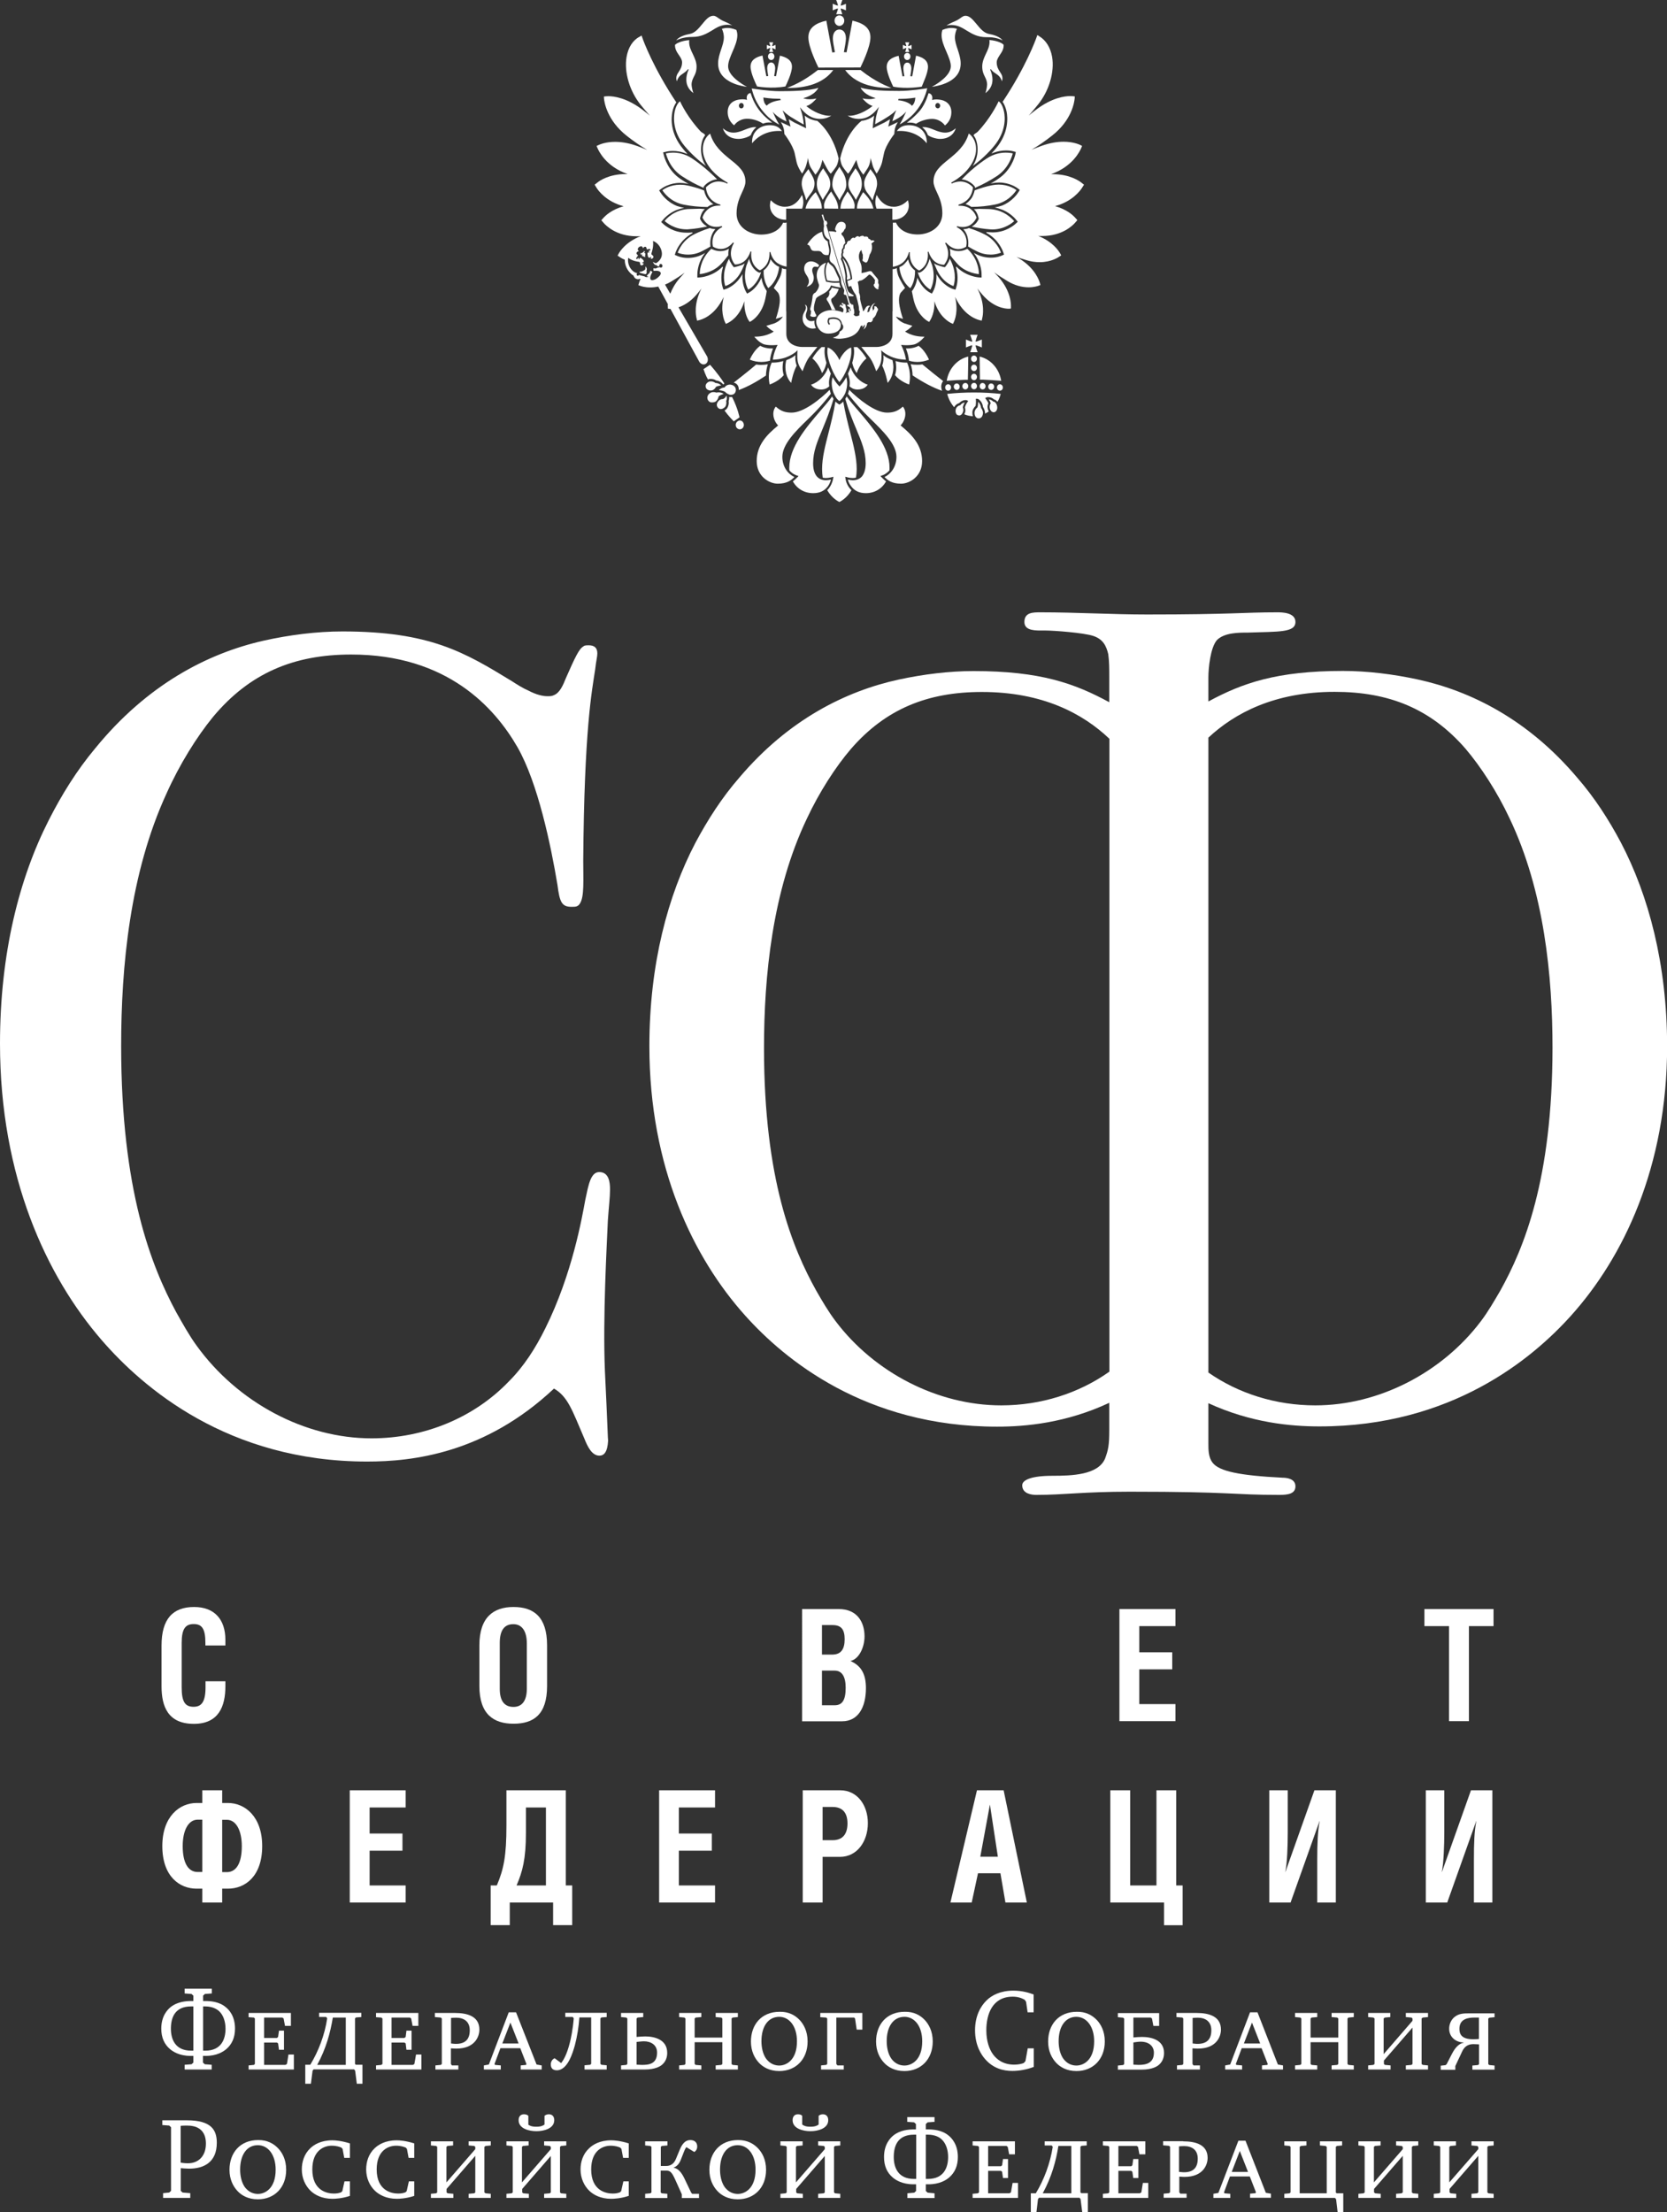 <?xml version="1.0" encoding="utf-8"?>
<!-- Generator: Adobe Illustrator 25.4.1, SVG Export Plug-In . SVG Version: 6.00 Build 0)  -->
<svg version="1.1" id="Layer_1" xmlns="http://www.w3.org/2000/svg" xmlns:xlink="http://www.w3.org/1999/xlink" x="0px" y="0px"
	 viewBox="0 0 130.02 172.48" style="enable-background:new 0 0 130.02 172.48;" xml:space="preserve">
<rect x="0" y="0" width="130.02" height="172.48" fill="#333333" stroke="none"/>
<style type="text/css">
	.st0{fill:#414042;}
	.st1{fill:#FFFFFF;}
	.st2{fill-rule:evenodd;clip-rule:evenodd;fill:#0082C6;}
	.st3{fill-rule:evenodd;clip-rule:evenodd;fill:#FFD530;}
	.st4{fill-rule:evenodd;clip-rule:evenodd;fill:#FFFFFF;}
	.st5{fill:#0082C6;}
</style>
<g>
	<path class="st1" d="M16.02,128.29v-0.19c0-1.1-0.26-1.48-0.91-1.48s-0.94,0.37-0.94,1.48v3.45c0,1.14,0.27,1.52,0.93,1.52
		c0.62,0,0.93-0.39,0.93-1.52v-0.47h1.55v0.38c0,1.59-0.53,2.94-2.46,2.94c-2.03,0-2.52-1.37-2.52-2.92v-3.19c0-2.05,0.86-3,2.54-3
		c1.58,0,2.44,0.96,2.44,2.57v0.43H16.02z"/>
	<path class="st1" d="M40.05,125.29c1.57,0,2.62,0.76,2.62,2.99v3.17c0,2.23-1.05,2.94-2.62,2.94c-1.55,0-2.66-0.74-2.66-2.94v-3.17
		C37.39,126.08,38.5,125.29,40.05,125.29 M38.98,128.09v3.58c0,0.91,0.34,1.41,1.07,1.41c0.67,0,1.04-0.49,1.04-1.41v-3.55
		c0-0.93-0.37-1.49-1.04-1.49C39.31,126.62,38.98,127.15,38.98,128.09"/>
	<path class="st1" d="M62.56,125.45h2.86c1.44,0,2.01,1.02,2.01,2.13c0,0.84-0.42,1.77-1.1,1.92c0.8,0.35,1.21,0.97,1.21,2.11
		c0,1.51-0.61,2.59-1.86,2.59h-3.12V125.45z M64.11,129h0.81c0.68,0,0.96-0.43,0.96-1.19c0-0.74-0.24-1.11-0.94-1.11h-0.83V129z
		 M64.11,132.95h0.99c0.58,0,0.86-0.38,0.86-1.36c0-0.86-0.28-1.34-0.86-1.34h-0.99V132.95z"/>
	<polygon class="st1" points="91.68,125.45 91.68,126.78 88.86,126.78 88.86,128.82 91.43,128.82 91.43,130.15 88.86,130.15 
		88.86,132.86 91.68,132.86 91.68,134.19 87.31,134.19 87.31,125.45 	"/>
	<polygon class="st1" points="114.57,134.19 113.02,134.19 113.02,126.78 111.1,126.78 111.1,125.45 116.49,125.45 116.49,126.78 
		114.57,126.78 	"/>
	<path class="st1" d="M17.33,139.58v0.99h0.45c1.32,0,2.67,1.05,2.67,3.36c0,2.36-1.33,3.32-2.67,3.32h-0.45v1.08h-1.55v-1.08h-0.45
		c-1.33,0-2.67-0.96-2.67-3.32c0-2.3,1.34-3.36,2.67-3.36h0.45v-0.99H17.33z M15.78,141.87h-0.36c-0.73,0-1.17,0.84-1.17,2.06
		c0,1.3,0.42,2.02,1.17,2.02h0.36V141.87z M17.33,145.96h0.36c0.76,0,1.17-0.73,1.17-2.02c0-1.22-0.44-2.06-1.17-2.06h-0.36V145.96z
		"/>
	<polygon class="st1" points="31.64,139.58 31.64,140.92 28.83,140.92 28.83,142.95 31.39,142.95 31.39,144.29 28.83,144.29 
		28.83,147 31.64,147 31.64,148.33 27.28,148.33 27.28,139.58 	"/>
	<path class="st1" d="M44.13,139.58V147h0.5v3.09h-1.49v-1.76h-3.38v1.76h-1.49V147h0.48c0.54-1.28,0.75-2.28,0.75-4.69v-2.73H44.13
		z M41.02,140.92v1.99c0,2.01-0.26,3-0.73,4.09h2.29v-6.08H41.02z"/>
	<polygon class="st1" points="55.77,139.58 55.77,140.92 52.95,140.92 52.95,142.95 55.52,142.95 55.52,144.29 52.95,144.29 
		52.95,147 55.77,147 55.77,148.33 51.41,148.33 51.41,139.58 	"/>
	<path class="st1" d="M64.16,148.33h-1.55v-8.75h2.93c1.32,0,2.15,1.15,2.15,2.56c0,1.44-0.85,2.63-2.17,2.63h-1.36V148.33z
		 M64.16,143.47h0.78c0.78,0,1.16-0.47,1.16-1.31c0-0.82-0.38-1.28-1.16-1.28h-0.78V143.47z"/>
	<path class="st1" d="M76.2,139.58h2.08l1.81,8.75h-1.67l-0.39-2.28h-1.75l-0.49,2.28h-1.66L76.2,139.58z M77.83,144.76l-0.62-4.07
		l-0.75,4.07H77.83z"/>
	<polygon class="st1" points="88.15,147 90.2,147 90.2,139.58 91.74,139.58 91.74,147 92.24,147 92.24,150.1 90.79,150.1 
		90.79,148.33 86.6,148.33 86.6,139.58 88.15,139.58 	"/>
	<path class="st1" d="M100.44,139.58v3.27c0,1.04-0.04,2.36-0.19,3.09h0.01l2.26-6.36h1.67v8.75h-1.45v-3.31
		c0-1.33,0.04-2.25,0.19-3.04h-0.01l-2.26,6.35H99v-8.75H100.44z"/>
	<path class="st1" d="M112.65,139.58v3.27c0,1.04-0.05,2.36-0.19,3.09h0.01l2.26-6.36h1.67v8.75h-1.44v-3.31
		c0-1.33,0.03-2.25,0.19-3.04h-0.01l-2.26,6.35h-1.67v-8.75H112.65z"/>
	<path class="st1" d="M16.52,155.05v0.37l-0.54,0.04l-0.14,0.13v0.42h0.18c0.38,0,1.07,0.04,1.59,0.48
		c0.24,0.19,0.72,0.68,0.72,1.67c0,0.71-0.25,1.23-0.67,1.59c-0.23,0.2-0.74,0.54-1.63,0.54h-0.2v0.52l0.14,0.13l0.54,0.04v0.37
		H14.4v-0.37l0.54-0.04l0.14-0.13v-0.52h-0.2c-0.89,0-1.4-0.34-1.63-0.54c-0.42-0.36-0.67-0.87-0.67-1.59
		c0-0.99,0.49-1.48,0.72-1.67c0.53-0.43,1.22-0.48,1.6-0.48h0.18v-0.42l-0.14-0.13l-0.54-0.04v-0.37H16.52z M15.08,156.43h-0.17
		c-1.31,0-1.58,0.92-1.58,1.74c0,0.8,0.32,1.71,1.58,1.71h0.17V156.43z M15.84,159.88h0.17c1.26,0,1.58-0.91,1.58-1.71
		c0-0.53-0.16-1.05-0.49-1.36c-0.15-0.14-0.49-0.38-1.09-0.38h-0.17V159.88z"/>
	<polygon class="st1" points="22.69,157.95 22.23,157.95 22.12,157.37 22.02,157.3 20.6,157.3 20.6,158.89 21.6,158.89 
		21.69,158.81 21.76,158.32 22.15,158.32 22.15,159.81 21.76,159.81 21.69,159.31 21.6,159.25 20.6,159.25 20.6,160.99 
		22.26,160.99 22.38,160.92 22.5,160.18 22.92,160.18 22.92,161.35 19.39,161.35 19.39,161.03 19.8,160.99 19.88,160.92 
		19.88,157.37 19.8,157.3 19.39,157.27 19.39,156.94 22.69,156.94 	"/>
	<path class="st1" d="M28.18,156.94v0.32l-0.41,0.03l-0.08,0.07v3.56l0.07,0.06h0.51v1.48h-0.44l-0.13-1.02l-0.08-0.1h-3.16
		l-0.08,0.1l-0.13,1.02h-0.44v-1.48h0.39c0.65-1.07,1.13-2.34,1.32-3.62l-0.08-0.11h-0.55v-0.32H28.18z M26.97,160.99v-3.69h-1.01
		c-0.19,1.15-0.52,2.41-1.22,3.69H26.97z"/>
	<polygon class="st1" points="32.63,157.95 32.18,157.95 32.07,157.37 31.97,157.3 30.54,157.3 30.54,158.89 31.54,158.89 
		31.64,158.81 31.7,158.32 32.1,158.32 32.1,159.81 31.7,159.81 31.64,159.31 31.54,159.25 30.54,159.25 30.54,160.99 32.21,160.99 
		32.32,160.92 32.45,160.18 32.87,160.18 32.87,161.35 29.33,161.35 29.33,161.03 29.74,160.99 29.83,160.92 29.83,157.37 
		29.74,157.3 29.33,157.27 29.33,156.94 32.63,156.94 	"/>
	<path class="st1" d="M35.48,156.94c0.98,0,1.91,0.26,1.91,1.3c0,0.55-0.36,1.48-1.8,1.48c-0.04,0-0.14,0-0.42-0.02v1.22l0.08,0.11
		h0.5v0.32h-1.79v-0.32l0.42-0.04l0.08-0.07v-3.55l-0.08-0.07l-0.46-0.04v-0.32H35.48z M35.18,159.32c0.23,0.03,0.33,0.03,0.39,0.03
		c0.7,0,1.07-0.34,1.07-1.06c0-0.71-0.49-0.98-1.06-0.98c-0.11,0-0.31,0.01-0.4,0.02V159.32z"/>
	<path class="st1" d="M40.25,156.89l1.6,4.07l0.4,0.07v0.32h-1.64v-0.32l0.42-0.04l0.03-0.07l-0.48-1.23h-1.55l-0.46,1.23l0.04,0.07
		l0.45,0.04v0.32h-1.32v-0.32l0.39-0.07l1.55-4.07H40.25z M39.18,159.32h1.27l-0.64-1.63L39.18,159.32z"/>
	<path class="st1" d="M47.32,156.94v0.32l-0.41,0.03l-0.08,0.07v3.55l0.08,0.07l0.41,0.04v0.33h-1.73v-0.33l0.44-0.04l0.08-0.07
		v-3.62h-0.92c-0.05,0.7-0.17,1.49-0.35,2.16c-0.17,0.61-0.57,1.96-1.41,1.96c-0.19,0-0.47-0.06-0.47-0.46
		c0-0.18,0.09-0.39,0.3-0.48l0.51,0.38c0.18-0.24,0.44-0.65,0.68-1.61c0.08-0.32,0.23-1.01,0.3-1.88l-0.08-0.11h-0.58v-0.32H47.32z"
		/>
	<path class="st1" d="M50.17,156.94v0.32l-0.44,0.04l-0.08,0.07v1.44c0.19-0.02,0.47-0.04,0.68-0.04c0.66,0,1.71,0.21,1.71,1.28
		c0,0.3-0.08,0.67-0.43,0.95c-0.11,0.09-0.49,0.35-1.33,0.35h-1.84v-0.32l0.41-0.04l0.08-0.07v-3.55l-0.08-0.07l-0.41-0.04v-0.32
		H50.17z M49.65,160.97c0.07,0,0.29,0.02,0.41,0.02c0.52,0,1.19-0.05,1.19-0.96c0-0.61-0.5-0.88-1.02-0.88
		c-0.2,0-0.45,0.04-0.58,0.05V160.97z"/>
	<polygon class="st1" points="54.7,156.94 54.7,157.26 54.26,157.3 54.18,157.37 54.18,158.86 56.34,158.86 56.34,157.37 
		56.26,157.3 55.82,157.26 55.82,156.94 57.55,156.94 57.55,157.26 57.14,157.3 57.06,157.37 57.06,160.92 57.14,160.99 
		57.55,161.03 57.55,161.35 55.82,161.35 55.82,161.03 56.26,160.99 56.34,160.92 56.34,159.22 54.18,159.22 54.18,160.92 
		54.26,160.99 54.7,161.03 54.7,161.35 52.97,161.35 52.97,161.03 53.38,160.99 53.46,160.92 53.46,157.37 53.38,157.3 
		52.97,157.26 52.97,156.94 	"/>
	<path class="st1" d="M62.37,157.49c0.3,0.32,0.62,0.86,0.62,1.67c0,1.39-0.92,2.31-2.21,2.31c-0.77,0-1.28-0.32-1.58-0.64
		c-0.35-0.37-0.63-0.92-0.63-1.66c0-1.33,0.83-2.32,2.23-2.32C61.51,156.83,62.02,157.12,62.37,157.49 M59.39,159.14
		c0,0.48,0.1,0.95,0.32,1.3c0.34,0.52,0.81,0.6,1.07,0.6c0.53,0,1.38-0.4,1.38-1.89c0-1.18-0.6-1.91-1.39-1.91
		C59.91,157.25,59.39,157.99,59.39,159.14"/>
	<polygon class="st1" points="67.26,158.24 66.82,158.24 66.69,157.37 66.62,157.3 65.23,157.3 65.23,160.92 65.32,161.03 
		65.81,161.03 65.81,161.35 64.04,161.35 64.04,161.03 64.44,160.99 64.52,160.92 64.52,157.37 64.44,157.3 63.98,157.27 
		63.98,156.94 67.26,156.94 	"/>
	<path class="st1" d="M72.13,157.49c0.3,0.32,0.62,0.86,0.62,1.67c0,1.39-0.92,2.31-2.21,2.31c-0.77,0-1.28-0.32-1.58-0.64
		c-0.35-0.37-0.63-0.92-0.63-1.66c0-1.33,0.83-2.32,2.23-2.32C71.27,156.83,71.78,157.12,72.13,157.49 M69.16,159.14
		c0,0.48,0.1,0.95,0.32,1.3c0.33,0.52,0.8,0.6,1.07,0.6c0.53,0,1.38-0.4,1.38-1.89c0-1.18-0.6-1.91-1.39-1.91
		C69.68,157.25,69.16,157.99,69.16,159.14"/>
	<path class="st1" d="M80.62,161.15c-0.52,0.2-1.11,0.31-1.66,0.31c-0.68,0-1.49-0.18-2.14-0.94c-0.26-0.3-0.77-1.02-0.77-2.23
		c0-1.11,0.43-1.88,0.91-2.34c0.39-0.38,1.06-0.75,2.08-0.75c0.71,0,1.26,0.18,1.58,0.3v1.39h-0.47l-0.12-0.82l-0.11-0.16
		c-0.25-0.14-0.54-0.24-0.93-0.24c-1.59,0-2.06,1.37-2.06,2.62c0,0.85,0.23,1.48,0.53,1.89c0.27,0.36,0.76,0.79,1.64,0.79
		c0.3,0,0.54-0.05,0.74-0.12l0.14-0.15l0.18-1h0.47V161.15z"/>
	<path class="st1" d="M85.55,157.49c0.3,0.32,0.62,0.86,0.62,1.67c0,1.39-0.92,2.31-2.21,2.31c-0.77,0-1.28-0.32-1.58-0.64
		c-0.35-0.37-0.63-0.92-0.63-1.66c0-1.33,0.83-2.32,2.23-2.32C84.69,156.83,85.19,157.12,85.55,157.49 M82.57,159.14
		c0,0.48,0.1,0.95,0.32,1.3c0.34,0.52,0.8,0.6,1.07,0.6c0.53,0,1.38-0.4,1.38-1.89c0-1.18-0.61-1.91-1.4-1.91
		C83.1,157.25,82.57,157.99,82.57,159.14"/>
	<path class="st1" d="M90.41,156.94v1.01h-0.45l-0.11-0.58l-0.1-0.07H88.4v1.55c0.19-0.02,0.47-0.04,0.68-0.04
		c0.68,0,1.71,0.21,1.71,1.25c0,0.43-0.17,0.74-0.43,0.95c-0.11,0.09-0.49,0.35-1.33,0.35h-1.84v-0.32l0.41-0.04l0.08-0.07v-3.55
		l-0.08-0.07l-0.41-0.04v-0.32H90.41z M88.4,160.97c0.07,0,0.29,0.02,0.41,0.02c0.56,0,1.19-0.12,1.19-0.95
		c0-0.47-0.34-0.86-1.03-0.86c-0.19,0-0.44,0.04-0.57,0.06V160.97z"/>
	<path class="st1" d="M93.32,156.94c0.98,0,1.91,0.26,1.91,1.3c0,0.55-0.36,1.48-1.8,1.48c-0.04,0-0.14,0-0.42-0.02v1.22l0.08,0.11
		h0.5v0.32h-1.79v-0.32l0.42-0.04l0.07-0.07v-3.55l-0.07-0.07l-0.46-0.04v-0.32H93.32z M93.02,159.32c0.23,0.03,0.33,0.03,0.39,0.03
		c0.7,0,1.07-0.34,1.07-1.06c0-0.71-0.49-0.98-1.06-0.98c-0.11,0-0.31,0.01-0.4,0.02V159.32z"/>
	<path class="st1" d="M98.08,156.89l1.59,4.07l0.4,0.07v0.32h-1.64v-0.32l0.42-0.04l0.03-0.07l-0.48-1.23h-1.55l-0.46,1.23
		l0.04,0.07l0.45,0.04v0.32h-1.32v-0.32l0.39-0.07l1.55-4.07H98.08z M97.02,159.32h1.27l-0.64-1.63L97.02,159.32z"/>
	<polygon class="st1" points="102.74,156.94 102.74,157.26 102.3,157.3 102.22,157.37 102.22,158.86 104.38,158.86 104.38,157.37 
		104.3,157.3 103.86,157.26 103.86,156.94 105.59,156.94 105.59,157.26 105.18,157.3 105.1,157.37 105.1,160.92 105.18,160.99 
		105.59,161.03 105.59,161.35 103.86,161.35 103.86,161.03 104.3,160.99 104.38,160.92 104.38,159.22 102.22,159.22 102.22,160.92 
		102.3,160.99 102.74,161.03 102.74,161.35 101.01,161.35 101.01,161.03 101.42,160.99 101.5,160.92 101.5,157.37 101.42,157.3 
		101.01,157.26 101.01,156.94 	"/>
	<polygon class="st1" points="108.44,156.94 108.44,157.26 108.01,157.3 107.92,157.37 107.92,160.15 110.17,157.55 110.17,157.37 
		110.09,157.3 109.65,157.26 109.65,156.94 111.38,156.94 111.38,157.26 110.97,157.3 110.88,157.37 110.88,160.92 110.97,160.99 
		111.38,161.03 111.38,161.35 109.65,161.35 109.65,161.03 110.09,160.99 110.17,160.92 110.17,158.08 107.94,160.65 107.94,160.92 
		108.02,160.99 108.46,161.03 108.46,161.35 106.71,161.35 106.71,161.03 107.12,160.99 107.21,160.92 107.21,157.37 107.12,157.3 
		106.71,157.26 106.71,156.94 	"/>
	<path class="st1" d="M116.57,157.27l-0.41,0.04l-0.08,0.07v3.55l0.08,0.07l0.41,0.04v0.32h-1.73v-0.32l0.44-0.04l0.08-0.07v-1.54
		c-0.07,0-0.29-0.02-0.44-0.02c-0.42,0-0.71,0.19-0.89,0.6l-0.52,1.11v0.29h-1.14v-0.32l0.37-0.04l0.09-0.07l0.42-0.82
		c0.27-0.52,0.57-0.8,0.91-0.86v-0.02c-0.58,0-1.13-0.4-1.13-1.07c0-0.34,0.14-0.68,0.4-0.9c0.35-0.3,0.76-0.3,1.18-0.3h1.96V157.27
		z M115.36,157.3H115c-0.49,0-1.17,0.1-1.17,0.87c0,0.34,0.08,0.82,1.07,0.82c0.16,0,0.36-0.01,0.45-0.02V157.3z"/>
	<path class="st1" d="M12.72,170.99l0.48-0.05l0.14-0.13v-4.96l-0.14-0.13l-0.54-0.04v-0.37h1.92c1.9,0,2.33,0.75,2.33,1.75
		c0,1.54-1.03,2.02-2.17,2.02c-0.2,0-0.54-0.03-0.64-0.04v1.77l0.14,0.13l0.6,0.05v0.37h-2.12V170.99z M14.1,168.61
		c0.28,0.05,0.49,0.05,0.56,0.05c0.8,0,1.4-0.54,1.4-1.53c0-0.38-0.08-0.75-0.35-1.03c-0.33-0.34-0.81-0.38-1.16-0.38
		c-0.19,0-0.36,0.01-0.46,0.02V168.61z"/>
	<path class="st1" d="M21.7,167.5c0.3,0.32,0.62,0.85,0.62,1.67c0,1.39-0.92,2.3-2.21,2.3c-0.77,0-1.28-0.32-1.58-0.64
		c-0.35-0.37-0.63-0.92-0.63-1.66c0-1.33,0.83-2.32,2.23-2.32C20.85,166.84,21.35,167.13,21.7,167.5 M18.73,169.15
		c0,0.48,0.1,0.95,0.32,1.3c0.34,0.52,0.81,0.6,1.07,0.6c0.53,0,1.38-0.4,1.38-1.89c0-1.18-0.6-1.91-1.39-1.91
		C19.25,167.25,18.73,168,18.73,169.15"/>
	<path class="st1" d="M27.3,171.2c-0.63,0.21-1.17,0.23-1.37,0.23c-0.83,0-1.39-0.32-1.7-0.62c-0.41-0.39-0.69-0.98-0.69-1.67
		c0-0.59,0.19-1.21,0.66-1.65c0.29-0.28,0.83-0.62,1.72-0.62c0.23,0,0.7,0.03,1.37,0.24v1.13h-0.44l-0.13-0.7l-0.09-0.1
		c-0.13-0.06-0.39-0.15-0.76-0.15c-0.57,0-1.51,0.34-1.51,1.85c0,1.66,1.16,1.88,1.67,1.88c0.24,0,0.41-0.03,0.58-0.1l0.09-0.09
		l0.17-0.76h0.42V171.2z"/>
	<path class="st1" d="M32.32,171.2c-0.63,0.21-1.18,0.23-1.37,0.23c-0.83,0-1.38-0.32-1.7-0.62c-0.41-0.39-0.69-0.98-0.69-1.67
		c0-0.59,0.19-1.21,0.66-1.65c0.29-0.28,0.83-0.62,1.72-0.62c0.23,0,0.7,0.03,1.37,0.24v1.13h-0.44l-0.13-0.7l-0.09-0.1
		c-0.13-0.06-0.39-0.15-0.76-0.15c-0.57,0-1.51,0.34-1.51,1.85c0,1.66,1.16,1.88,1.67,1.88c0.24,0,0.41-0.03,0.58-0.1l0.09-0.09
		l0.17-0.76h0.42V171.2z"/>
	<polygon class="st1" points="35.34,166.95 35.34,167.27 34.9,167.31 34.82,167.38 34.82,170.15 37.07,167.56 37.07,167.38 
		36.99,167.31 36.55,167.27 36.55,166.95 38.28,166.95 38.28,167.27 37.87,167.31 37.78,167.38 37.78,170.93 37.87,171 
		38.28,171.04 38.28,171.36 36.55,171.36 36.55,171.04 36.99,171 37.07,170.93 37.07,168.08 34.83,170.66 34.83,170.93 34.92,171 
		35.36,171.04 35.36,171.36 33.61,171.36 33.61,171.04 34.02,171 34.1,170.93 34.1,167.38 34.02,167.31 33.61,167.27 33.61,166.95 	
		"/>
	<path class="st1" d="M41.23,166.95v0.32l-0.44,0.04l-0.08,0.07v2.77l2.25-2.59v-0.18l-0.08-0.07l-0.44-0.04v-0.32h1.73v0.32
		l-0.41,0.04l-0.08,0.07v3.55l0.08,0.07l0.41,0.04v0.32h-1.73v-0.32l0.44-0.04l0.08-0.07v-2.84l-2.23,2.57v0.27l0.08,0.07l0.44,0.04
		v0.32H39.5v-0.32l0.41-0.04l0.08-0.07v-3.55l-0.08-0.07l-0.41-0.04v-0.32H41.23z M41.19,165.64c0.12,0.09,0.28,0.17,0.64,0.17
		c0.36,0,0.52-0.08,0.64-0.17v-0.68c0.07-0.06,0.18-0.12,0.34-0.12c0.28,0,0.42,0.19,0.42,0.46c0,0.67-0.85,0.86-1.39,0.86
		c-0.55,0-1.39-0.19-1.39-0.86c0-0.27,0.14-0.46,0.42-0.46c0.16,0,0.27,0.05,0.34,0.12V165.64z"/>
	<path class="st1" d="M49.04,171.2c-0.63,0.21-1.17,0.23-1.37,0.23c-0.83,0-1.39-0.32-1.7-0.62c-0.41-0.39-0.69-0.98-0.69-1.67
		c0-0.59,0.19-1.21,0.67-1.65c0.29-0.28,0.83-0.62,1.72-0.62c0.23,0,0.7,0.03,1.37,0.24v1.13H48.6l-0.13-0.7l-0.09-0.1
		c-0.13-0.06-0.39-0.15-0.76-0.15c-0.57,0-1.51,0.34-1.51,1.85c0,1.66,1.16,1.88,1.67,1.88c0.24,0,0.41-0.03,0.58-0.1l0.09-0.09
		l0.17-0.76h0.42V171.2z"/>
	<path class="st1" d="M52.06,166.95v0.32l-0.44,0.04l-0.08,0.07v1.49h0.42c0.32,0,0.6-0.15,0.76-0.55l0.29-0.7
		c0.2-0.48,0.44-0.77,0.83-0.77c0.38,0,0.54,0.23,0.54,0.5c0,0.19-0.08,0.34-0.23,0.43l-0.62-0.38c-0.09,0.13-0.12,0.2-0.18,0.35
		l-0.25,0.64c-0.16,0.4-0.38,0.54-0.55,0.6v0.02c0.39,0.06,0.64,0.45,0.81,0.79l0.54,1.13l0.08,0.11h0.54v0.33h-1.34v-0.29
		l-0.5-1.11c-0.3-0.68-0.44-0.74-0.75-0.74h-0.4v1.7l0.08,0.07l0.44,0.04v0.33h-1.73v-0.33l0.41-0.04l0.08-0.07v-3.55l-0.08-0.07
		l-0.41-0.04v-0.32H52.06z"/>
	<path class="st1" d="M59.13,167.5c0.3,0.32,0.62,0.85,0.62,1.67c0,1.39-0.92,2.3-2.21,2.3c-0.77,0-1.28-0.32-1.58-0.64
		c-0.35-0.37-0.63-0.92-0.63-1.66c0-1.33,0.83-2.32,2.23-2.32C58.27,166.84,58.78,167.13,59.13,167.5 M56.16,169.15
		c0,0.48,0.1,0.95,0.32,1.3c0.34,0.52,0.81,0.6,1.07,0.6c0.53,0,1.38-0.4,1.38-1.89c0-1.18-0.6-1.91-1.39-1.91
		C56.68,167.25,56.16,168,56.16,169.15"/>
	<path class="st1" d="M62.6,166.95v0.32l-0.44,0.04l-0.08,0.07v2.77l2.25-2.59v-0.18l-0.08-0.07l-0.44-0.04v-0.32h1.73v0.32
		l-0.41,0.04l-0.08,0.07v3.55l0.08,0.07l0.41,0.04v0.32h-1.73v-0.32l0.44-0.04l0.08-0.07v-2.84l-2.23,2.57v0.27l0.08,0.07l0.44,0.04
		v0.32h-1.75v-0.32l0.41-0.04l0.08-0.07v-3.55l-0.08-0.07l-0.41-0.04v-0.32H62.6z M62.57,165.64c0.12,0.09,0.28,0.17,0.64,0.17
		c0.36,0,0.52-0.08,0.64-0.17v-0.68c0.07-0.06,0.18-0.12,0.33-0.12c0.28,0,0.42,0.19,0.42,0.46c0,0.67-0.85,0.86-1.39,0.86
		c-0.55,0-1.39-0.19-1.39-0.86c0-0.27,0.14-0.46,0.42-0.46c0.16,0,0.27,0.05,0.33,0.12V165.64z"/>
	<path class="st1" d="M72.89,165.06v0.37l-0.54,0.04l-0.14,0.13v0.42h0.18c0.38,0,1.07,0.04,1.6,0.48c0.23,0.19,0.72,0.68,0.72,1.67
		c0,0.71-0.25,1.22-0.67,1.59c-0.23,0.2-0.74,0.54-1.63,0.54h-0.2v0.52l0.14,0.13l0.54,0.05v0.37h-2.12v-0.37l0.54-0.05l0.14-0.13
		v-0.52h-0.2c-0.89,0-1.4-0.34-1.63-0.54c-0.42-0.36-0.67-0.87-0.67-1.59c0-0.99,0.49-1.48,0.72-1.67c0.53-0.43,1.21-0.48,1.59-0.48
		h0.18v-0.42l-0.14-0.13l-0.54-0.04v-0.37H72.89z M71.46,166.43h-0.17c-1.31,0-1.58,0.92-1.58,1.74c0,0.8,0.32,1.71,1.58,1.71h0.17
		V166.43z M72.21,169.88h0.16c1.26,0,1.58-0.91,1.58-1.71c0-0.53-0.16-1.05-0.49-1.36c-0.15-0.15-0.49-0.38-1.09-0.38h-0.16V169.88z
		"/>
	<polygon class="st1" points="79.16,167.96 78.71,167.96 78.6,167.38 78.5,167.31 77.07,167.31 77.07,168.89 78.07,168.89 
		78.16,168.82 78.23,168.33 78.62,168.33 78.62,169.81 78.23,169.81 78.16,169.32 78.07,169.25 77.07,169.25 77.07,171 78.73,171 
		78.85,170.93 78.98,170.19 79.4,170.19 79.4,171.36 75.86,171.36 75.86,171.04 76.27,171 76.36,170.93 76.36,167.38 76.27,167.31 
		75.86,167.27 75.86,166.95 79.16,166.95 	"/>
	<path class="st1" d="M84.76,166.95v0.32l-0.41,0.03l-0.08,0.07v3.56l0.07,0.06h0.51v1.48h-0.44l-0.13-1.02l-0.08-0.1h-3.16
		l-0.08,0.1l-0.12,1.02H80.4V171h0.39c0.65-1.07,1.12-2.34,1.32-3.62l-0.08-0.11h-0.55v-0.32H84.76z M83.56,171v-3.69h-1.01
		c-0.18,1.15-0.52,2.41-1.22,3.69H83.56z"/>
	<polygon class="st1" points="89.33,167.96 88.87,167.96 88.76,167.38 88.66,167.31 87.23,167.31 87.23,168.89 88.23,168.89 
		88.32,168.82 88.39,168.33 88.79,168.33 88.79,169.81 88.39,169.81 88.32,169.32 88.23,169.25 87.23,169.25 87.23,171 88.9,171 
		89.02,170.93 89.14,170.19 89.56,170.19 89.56,171.36 86.02,171.36 86.02,171.04 86.44,171 86.52,170.93 86.52,167.38 
		86.44,167.31 86.02,167.27 86.02,166.95 89.33,166.95 	"/>
	<path class="st1" d="M92.28,166.95c0.98,0,1.91,0.26,1.91,1.29c0,0.55-0.36,1.48-1.79,1.48c-0.05,0-0.15,0-0.42-0.02v1.22
		l0.08,0.11h0.49v0.32h-1.79v-0.32l0.42-0.04l0.08-0.07v-3.55l-0.08-0.07l-0.46-0.04v-0.32H92.28z M91.97,169.33
		c0.23,0.03,0.34,0.03,0.39,0.03c0.69,0,1.06-0.34,1.06-1.06c0-0.71-0.48-0.98-1.06-0.98c-0.11,0-0.31,0.01-0.4,0.02V169.33z"/>
	<path class="st1" d="M97.14,166.89l1.59,4.07l0.4,0.07v0.32H97.5v-0.32l0.42-0.04l0.04-0.07l-0.48-1.23h-1.55l-0.46,1.23L95.5,171
		l0.46,0.04v0.32h-1.32v-0.32l0.39-0.07l1.56-4.07H97.14z M96.07,169.33h1.27l-0.64-1.63L96.07,169.33z"/>
	<polygon class="st1" points="101.9,166.95 101.9,167.27 101.46,167.31 101.37,167.38 101.37,171 103.48,171 103.48,167.38 
		103.39,167.31 102.95,167.27 102.95,166.95 104.68,166.95 104.68,167.27 104.27,167.31 104.19,167.38 104.19,170.94 104.26,171 
		104.77,171 104.77,172.48 104.33,172.48 104.21,171.46 104.12,171.36 100.17,171.36 100.17,171.04 100.58,171 100.66,170.93 
		100.66,167.38 100.58,167.31 100.17,167.27 100.17,166.95 	"/>
	<polygon class="st1" points="107.68,166.95 107.68,167.27 107.24,167.31 107.16,167.38 107.16,170.15 109.41,167.56 109.41,167.38 
		109.32,167.31 108.89,167.27 108.89,166.95 110.62,166.95 110.62,167.27 110.21,167.31 110.12,167.38 110.12,170.93 110.21,171 
		110.62,171.04 110.62,171.36 108.89,171.36 108.89,171.04 109.32,171 109.41,170.93 109.41,168.08 107.17,170.66 107.17,170.93 
		107.26,171 107.69,171.04 107.69,171.36 105.95,171.36 105.95,171.04 106.36,171 106.44,170.93 106.44,167.38 106.36,167.31 
		105.95,167.27 105.95,166.95 	"/>
	<polygon class="st1" points="113.56,166.95 113.56,167.27 113.13,167.31 113.04,167.38 113.04,170.15 115.3,167.56 115.3,167.38 
		115.21,167.31 114.77,167.27 114.77,166.95 116.5,166.95 116.5,167.27 116.09,167.31 116.01,167.38 116.01,170.93 116.09,171 
		116.5,171.04 116.5,171.36 114.77,171.36 114.77,171.04 115.21,171 115.3,170.93 115.3,168.08 113.06,170.66 113.06,170.93 
		113.15,171 113.58,171.04 113.58,171.36 111.83,171.36 111.83,171.04 112.24,171 112.33,170.93 112.33,167.38 112.24,167.31 
		111.83,167.27 111.83,166.95 	"/>
	<path class="st1" d="M62.91,22.36c0.08-0.02,0.56-0.13,0.56-0.7c0-0.24-0.12-0.37-0.12-0.59c0-0.18,0.1-0.28,0.22-0.28
		c0.08,0,0.15,0.01,0.22,0.04c0.03-0.05,0.07-0.1,0.11-0.14c-0.18-0.2-0.42-0.31-0.65-0.31c-0.27,0-0.53,0.18-0.53,0.57
		c0,0.42,0.37,0.59,0.37,0.97C63.1,22.05,63.05,22.2,62.91,22.36"/>
	<path class="st1" d="M63.27,19.44c0.07,0.12,0.22,0.14,0.41,0.13c0.18-0.01,0.33-0.01,0.44,0.15c0.12,0.16,0.29,0.19,0.5,0.16
		c0.01-0.04,0.02-0.07,0.03-0.11c0.03-0.11,0.05-0.29-0.02-0.54c-0.05-0.19-0.06-0.33-0.07-0.41c-0.12-0.06-0.34-0.22-0.41-0.58
		c-0.01-0.06-0.02-0.12-0.02-0.17c-0.71,0.19-1.17,1-1.17,1C63.2,19.11,63.17,19.29,63.27,19.44"/>
	<path class="st1" d="M63.53,25c-0.1,0.03-0.23,0.04-0.26,0.04c-0.23,0-0.42-0.18-0.42-0.43c0-0.24,0.11-0.31,0.11-0.54
		c0-0.29-0.18-0.32-0.18-0.32s0.08,0.12,0.08,0.23c0,0.28-0.26,0.4-0.26,0.83c0,0.53,0.43,0.81,0.78,0.81
		c0.02,0,0.16-0.01,0.26-0.03c-0.08-0.16-0.12-0.32-0.12-0.47C63.52,25.08,63.52,25.04,63.53,25"/>
	<path class="st1" d="M65.25,21.34c-0.08-0.19-0.17-0.39-0.27-0.52c-0.05-0.07-0.11-0.11-0.16-0.15c-0.07-0.06-0.15-0.12-0.2-0.22
		c-0.02,0-0.03,0-0.05,0.01c-0.02,0.03-0.04,0.07-0.07,0.13c-0.05,0.13-0.1,0.32-0.1,0.58c0,0.2,0.03,0.43,0.11,0.69
		c0.19,0.04,0.39,0.07,0.59,0.07c0.08,0,0.21,0,0.36-0.01c-0.01-0.09-0.02-0.19-0.04-0.23C65.36,21.59,65.31,21.46,65.25,21.34"/>
	<path class="st1" d="M65.51,22.25c-0.02-0.07-0.03-0.14-0.04-0.21c-0.15,0.01-0.29,0.01-0.37,0.01c-0.2,0-0.41-0.04-0.61-0.08
		l-0.06-0.01l-0.02-0.07c-0.08-0.26-0.12-0.5-0.12-0.73c0-0.29,0.06-0.51,0.12-0.63c0-0.02,0.01-0.03,0.02-0.05
		c-0.37,0.12-0.73,0.44-0.73,1c0,0.28,0.18,0.73,0.18,0.73s0.03,0.27-0.29,0.61c0,0-0.23,0.06-0.22,0.39c0,0-0.06,0.49-0.17,0.83
		c-0.04,0.12,0.07,0.23,0.07,0.23s-0.04,0.1-0.03,0.2c0,0-0.05,0.1-0.04,0.16c0,0,0.08,0.08,0.26,0.08c0.12,0,0.21-0.06,0.21-0.06
		s0-0.16-0.09-0.22c0,0,0-0.1-0.08-0.2c0,0-0.1-0.25,0.14-0.93c0.01-0.03,0.03-0.09,0.21-0.2c0.26-0.16,0.8-0.33,0.96-0.84
		c0,0,0.43,0.12,0.77,0.16C65.56,22.37,65.54,22.31,65.51,22.25"/>
	<path class="st1" d="M64.89,23.26c0.32-0.21,0.45-0.5,0.53-0.73c-0.21-0.03-0.43-0.08-0.54-0.11c-0.05,0.13-0.13,0.24-0.21,0.33
		c0.01,0.04,0.02,0.08,0.02,0.13c0,0.11-0.08,0.27-0.14,0.31c-0.13,0.09-0.07,0.19,0,0.29c0.06,0.08,0.21,0.33,0.32,0.68
		c0.09,0,0.22,0,0.3,0.01c-0.12-0.21-0.23-0.47-0.28-0.55C64.8,23.43,64.82,23.31,64.89,23.26"/>
	<path class="st1" d="M66.06,21.82c0.1-0.03,0.2-0.06,0.28-0.11c0-0.03-0.01-0.09-0.02-0.16c-0.02-0.12-0.05-0.29-0.11-0.47
		c-0.09-0.31-0.24-0.68-0.48-0.94l-0.01,0.04c0.01,0.01,0.01,0.02,0.02,0.04c0.23,0.48,0.33,1.18,0.33,1.31c0,0.02,0,0.05,0,0.08
		C66.05,21.66,66.05,21.74,66.06,21.82"/>
	<path class="st1" d="M68.55,22.25c0-0.13-0.06-0.13-0.06-0.23c0-0.06,0.01-0.09,0.01-0.14c0-0.04-0.03-0.13-0.11-0.22
		c-0.12-0.13-0.36-0.43-0.36-0.43s-0.04-0.15-0.3-0.07c-0.28,0.09-0.54,0.13-0.54,0.13s0.02-0.09,0.02-0.3
		c0-0.51-0.22-0.57-0.22-1.02c0-0.17,0.07-0.38,0.2-0.48c0.01,0.07,0.04,0.23,0.11,0.37c0,0-0.01,0.24,0,0.3
		c0,0-0.06,0.12-0.01,0.18c0.05,0.06,0.09,0.05,0.09,0.05s0.02,0.05,0.14,0.08c0.12,0.02,0.18-0.16,0.22-0.3
		c0.05-0.14,0.09-0.32,0.09-0.32s0.3-0.38,0.14-0.86l0.25-0.2c0,0-0.11-0.08-0.29-0.04c-0.02-0.06-0.08-0.12-0.2-0.15
		c0.01-0.13-0.14-0.2-0.32-0.14c-0.06-0.15-0.32-0.05-0.39,0.02c0,0-0.11-0.2-0.37,0.09c-0.04-0.05-0.21-0.1-0.35,0.2
		c-0.08-0.04-0.23,0.02-0.27,0.27c-0.04-0.01-0.17,0.05-0.15,0.34c-0.05,0-0.13,0.05-0.09,0.33c0,0-0.08,0.03-0.04,0.25l0.07,0.07
		c0.27,0.3,0.43,0.7,0.51,0.99c0.04,0.15,0.08,0.31,0.11,0.48c0.01,0.07,0.02,0.13,0.02,0.17l0.01,0.08l-0.06,0.03
		c-0.09,0.05-0.2,0.09-0.32,0.12c0,0.02,0,0.05,0.01,0.07c0,0.01,0.01,0.03,0.01,0.05c0.01,0.04,0.03,0.1,0.04,0.17
		c0,0.04,0.02,0.09,0.04,0.16c0.13-0.03,0.2-0.05,0.2-0.05s0.06,0.27,0.36,0.69c0,0,0.27,0.86,0.25,1.14
		c-0.01,0.1,0.07,0.16,0.07,0.16s-0.07,0.15-0.04,0.29c-0.07,0.04-0.14,0.07-0.27,0.07c-0.06,0-0.15-0.06-0.18-0.14
		c0.08-0.07,0.05-0.11,0.05-0.2c0-0.08-0.02-0.16-0.02-0.17c-0.02-0.08-0.05-0.12-0.05-0.25c0-0.08-0.01-0.15-0.05-0.15
		c-0.02,0-0.05,0.01-0.08,0.02c-0.02-0.06-0.07-0.11-0.13-0.12l-0.19-0.62l-1.67-5.49c0.03-0.01,0.11-0.04,0.07-0.19
		c-0.02-0.07-0.07-0.16-0.15-0.13c-0.01,0-0.01,0.01-0.02,0.01l-0.15-0.5l-0.1,0.03l0.17,0.55c-0.03,0.07-0.01,0.13-0.01,0.17
		c0.01,0.09,0.02,0.18,0.02,0.18s-0.06,0.17,0,0.51c0.07,0.38,0.35,0.5,0.4,0.52l0.01,0.04c0,0.06,0.01,0.21,0.07,0.43
		c0.07,0.27,0.05,0.47,0.02,0.61c-0.04,0.13-0.07,0.28-0.07,0.36c0,0.36,0.22,0.34,0.39,0.57c0.17,0.23,0.31,0.64,0.45,0.88
		c0.07,0.13,0.04,0.4,0.1,0.59c0.08,0.26,0.21,0.39,0.21,0.48c0,0.07-0.04,0.22-0.04,0.27c0,0.04,0.08,0.09,0.19,0.1l0.23,0.77
		c-0.02-0.02-0.05-0.03-0.08-0.03c-0.05,0-0.09,0.04-0.09,0.11c0.02-0.03,0.04-0.03,0.05-0.04c0,0.05,0.05,0.08,0.09,0.09
		c0.01,0,0.06,0.03,0.1,0.09l0.07,0.23c-0.03,0.02-0.1-0.02-0.1-0.06c0-0.04,0-0.06-0.01-0.07c0.02,0,0.03,0.01,0.04,0.01
		c0-0.02-0.01-0.05-0.05-0.05c-0.04,0-0.07,0.07-0.07,0.11c0,0.11,0.1,0.2,0.12,0.23c-0.04-0.02-0.06-0.06-0.13-0.06
		c-0.06,0-0.12,0.02-0.22,0.08c0.01-0.02,0.08-0.1,0.08-0.17c0-0.02,0-0.04-0.02-0.05c0-0.02,0.01-0.04,0.01-0.06
		c0-0.08-0.05-0.15-0.05-0.19c-0.01-0.04-0.01-0.25-0.1-0.25c-0.01,0-0.04,0-0.06,0.01c-0.03-0.06-0.06-0.09-0.1-0.09
		c-0.06,0-0.09,0.04-0.09,0.09c0.01-0.02,0.03-0.03,0.05-0.03c0,0,0.03,0.08,0.08,0.12c-0.01,0.03-0.04,0.04-0.08,0.04
		c-0.02-0.02-0.05-0.08-0.09-0.08c-0.03,0-0.08,0.03-0.07,0.09c-0.03,0.02-0.02,0.08,0,0.1c0-0.03,0.02-0.07,0.05-0.06
		c0.03,0.06,0.22,0.14,0.22,0.21c0,0.01,0,0.03,0,0.05c0,0.01,0,0.02,0.01,0.04c-0.01,0.06-0.05,0.17-0.05,0.17
		c-0.27-0.13-0.63-0.18-0.92-0.18c-0.61,0.01-1.16,0.39-1.16,0.89c0,0.37,0.31,0.94,0.94,0.94c0.58,0,0.98-0.24,0.98-0.67
		c0-0.15-0.06-0.27-0.16-0.36c-0.08-0.06-0.21-0.12-0.42-0.12c-0.08,0-0.18,0.01-0.3,0.04c-0.02,0.05-0.04,0.1-0.04,0.15
		c0,0.06,0.01,0.13,0.08,0.2l-0.08,0.08c-0.08-0.09-0.11-0.19-0.11-0.27c0,0,0,0,0-0.01c0-0.14,0.06-0.23,0.07-0.25l0.01-0.01
		l0.01,0c0.14-0.03,0.26-0.05,0.35-0.05c0.34,0,0.64,0.17,0.68,0.52c0.06,0.05,0.1,0.14,0.1,0.23c0,0.13-0.08,0.27-0.28,0.36
		c-0.01,0.3-0.32,0.43-0.54,0.47c0.19,0.07,0.38,0.1,0.6,0.09c1.07-0.08,1.42-0.52,1.59-1c0.05-0.01,0.1-0.02,0.14-0.04
		c0,0.05-0.02,0.1-0.04,0.15c0.07-0.03,0.15-0.11,0.19-0.2c0.01,0,0.02-0.01,0.03-0.01c0,0.14-0.04,0.26-0.12,0.37
		c0.19-0.09,0.27-0.3,0.3-0.5c0.02-0.01,0.1-0.07,0.13-0.07c0.05,0,0.09,0.02,0.12,0.02c0.08,0,0.18-0.14,0.19-0.2
		c0.01-0.04-0.01-0.06-0.03-0.06c0.32-0.27,0.27-0.4,0.35-0.54c0.06-0.1,0.08-0.16,0.08-0.21c0-0.05-0.02-0.08-0.06-0.1
		c-0.03-0.11-0.1-0.14-0.16-0.14c-0.03,0-0.06,0.01-0.08,0.01c0.01,0.04,0.02,0.07,0.02,0.11c0,0.1-0.06,0.18-0.16,0.23
		c0.03-0.04,0.04-0.07,0.04-0.1c0-0.04-0.04-0.05-0.04-0.12c0-0.11,0.1-0.33,0.25-0.37c-0.31,0-0.42,0.43-0.5,0.66
		c-0.04,0.02-0.1,0.03-0.15,0.04c0.08-0.21,0.03-0.36,0.23-0.47c-0.11-0.08-0.25-0.02-0.33,0.09c-0.04,0.05-0.1,0.19-0.19,0.3
		l-0.04-0.02c-0.02-0.23-0.14-0.42-0.23-0.96c0,0,0.05-0.17-0.08-0.46c0,0,0.01-0.39-0.1-0.85c0,0,0.08-0.02,0.15-0.1
		c0,0,0.15,0.11,0.72-0.45c0,0,0.03-0.03,0.1,0c0,0,0.26,0.17,0.39,0.45c0,0-0.07,0.12-0.02,0.22c0,0-0.14,0.08-0.08,0.2
		c0.07,0.13,0.18,0.24,0.28,0.26c0.08,0.02,0.09,0,0.07-0.19C68.51,22.42,68.55,22.34,68.55,22.25"/>
	<path class="st1" d="M64.64,18.03l1.54,5.06c0.14,0.01,0.26,0.01,0.31,0.01c0.12,0,0.11-0.09,0.05-0.1
		c-0.07-0.02-0.33-0.2-0.37-0.26c-0.04-0.06-0.14-0.33-0.17-0.48c-0.02-0.1-0.05-0.18-0.05-0.22c-0.03-0.2-0.01-0.39-0.01-0.51
		c0-0.1-0.11-0.88-0.36-1.33l0.05-0.15L65.63,20c-0.03-0.17,0-0.26,0.03-0.31c-0.02-0.15,0-0.26,0.06-0.33
		c0.01-0.01,0.02-0.02,0.04-0.04c0.01-0.16,0.05-0.24,0.09-0.29c0.02-0.03,0.05-0.05,0.08-0.06c-0.02-0.27-0.1-0.52-0.28-0.66
		c-0.01-0.08-0.02-0.14-0.02-0.14c0.17-0.06,0.24-0.3,0.24-0.3c0.09,0.01,0.11-0.25,0.09-0.33c-0.05-0.22-0.3-0.3-0.51-0.21
		c-0.17,0.07-0.27,0.32-0.31,0.49c-0.04,0.15,0.1,0.18,0.1,0.18c-0.01,0.03-0.03,0.07-0.05,0.09
		C64.98,18.03,64.82,18.03,64.64,18.03"/>
	<path class="st1" d="M65.85,1.61c0,0.23-0.17,0.41-0.38,0.41c-0.21,0-0.38-0.19-0.38-0.41c0-0.23,0.17-0.41,0.38-0.41
		C65.68,1.2,65.85,1.38,65.85,1.61"/>
	<path class="st1" d="M65.57,0.44c0-0.09,0.13-0.44,0.13-0.44h-0.24h-0.24c0,0,0.14,0.35,0.14,0.44c-0.08,0-0.41-0.15-0.41-0.15
		v0.26v0.26c0,0,0.32-0.15,0.41-0.15c0,0.09-0.14,0.45-0.14,0.45h0.24h0.24c0,0-0.13-0.35-0.13-0.45c0.08,0,0.41,0.15,0.41,0.15
		V0.56V0.3C65.98,0.3,65.65,0.44,65.57,0.44"/>
	<path class="st1" d="M58.26,6.77c-0.22-0.03-0.64-0.1-1.05-0.27c-0.79-0.33-1.2-0.85-1.2-1.55c0-0.38,0.12-0.74,0.23-1.08
		c0.11-0.33,0.22-0.64,0.22-0.97c0-0.16-0.05-0.46-0.16-0.65c0.15-0.05,0.3-0.07,0.45-0.07c0.12,0,0.36,0.02,0.68,0.15
		c0.05,0.12,0.08,0.27,0.08,0.41c0,0.42-0.19,0.87-0.38,1.3c-0.17,0.4-0.34,0.79-0.34,1.13C56.79,5.91,57.86,6.56,58.26,6.77"/>
	<path class="st1" d="M54.08,7.26c-0.37-0.28-0.55-0.63-0.55-1.05c0-0.25,0.06-0.51,0.18-0.79l-0.05-0.03
		c-0.11,0.16-0.25,0.25-0.38,0.34c-0.2,0.13-0.38,0.26-0.49,0.61c-0.11-0.34,0.01-0.53,0.15-0.74c0.12-0.19,0.26-0.4,0.26-0.74
		c0-0.2-0.12-0.38-0.25-0.57c-0.16-0.23-0.32-0.48-0.3-0.8l0.11-0.08c0.01-0.01,0.35-0.23,1-0.28c0,0.04-0.01,0.09-0.01,0.14
		c0,0.34,0.14,0.65,0.29,0.95c0.14,0.3,0.29,0.61,0.29,0.97c0,0.37-0.1,0.59-0.21,0.79c-0.09,0.18-0.18,0.36-0.18,0.63
		C53.95,6.79,54,7.01,54.08,7.26"/>
	<path class="st1" d="M52.74,3.15c0.1-0.13,0.37-0.38,1.05-0.5c0.41-0.07,0.7-0.43,0.98-0.77c0.27-0.33,0.53-0.65,0.87-0.65
		c0.14,0,0.25,0.08,0.39,0.18c0.11,0.07,0.23,0.16,0.39,0.23c0.36,0.15,0.58,0.27,0.7,0.35C57,1.94,56.87,1.93,56.75,1.93
		c-0.5,0-0.85,0.21-1.21,0.44C55.12,2.62,54.69,2.88,54,2.88C53.33,2.88,52.92,3.06,52.74,3.15"/>
	<path class="st1" d="M59.55,9c-0.52-0.34-1.09-0.83-1.22-1.39c-0.02-0.09,0-0.19,0.05-0.26c0.04-0.05,0.09-0.09,0.16-0.09
		C58.78,8.05,59.2,8.62,59.55,9"/>
	<path class="st1" d="M58.66,11.17c-0.02-0.36,0.07-0.68,0.28-0.93c0.25-0.31,0.66-0.48,1.1-0.48c0.44,0,0.73,0.14,0.95,0.46
		c-0.09-0.01-0.18-0.01-0.27-0.01C59.9,10.21,59.15,10.56,58.66,11.17"/>
	<path class="st1" d="M61.38,6.86c0.33-0.14,1.21-0.45,2.41-1.4c0.59,0,0.61,0,1.2,0C63.92,6.92,61.85,6.85,61.38,6.86"/>
	<path class="st1" d="M69.53,6.86c-0.33-0.14-1.21-0.45-2.41-1.4c-0.59,0-0.61,0-1.2,0C66.99,6.92,69.06,6.85,69.53,6.86"/>
	<path class="st1" d="M57.62,10.83c-0.91,0-1.17-0.6-1.24-0.83c0.26,0.23,0.53,0.34,0.83,0.34c0.31,0,0.6-0.11,0.87-0.22
		c0.27-0.11,0.53-0.21,0.8-0.21c0.04,0,0.08,0,0.11,0.01c-0.19,0.15-0.34,0.36-0.43,0.61C58.4,10.68,57.92,10.83,57.62,10.83"/>
	<path class="st1" d="M65.47,15.62l-0.01-0.03c-0.06-0.14-0.14-0.26-0.22-0.39c-0.16-0.26-0.32-0.51-0.32-0.81
		c0-0.55,0.23-0.9,0.45-1.22c0.03-0.05,0.06-0.1,0.09-0.15l0.01-0.02l0.01,0.02c0.03,0.05,0.06,0.1,0.09,0.15
		c0.22,0.33,0.44,0.67,0.44,1.23c0,0.31-0.15,0.55-0.31,0.81c-0.08,0.13-0.16,0.26-0.22,0.39L65.47,15.62z"/>
	<path class="st1" d="M64.17,15.58l-0.01-0.02c-0.05-0.11-0.11-0.21-0.16-0.3c-0.16-0.28-0.29-0.53-0.29-0.92
		c0-0.46,0.2-0.82,0.49-1.21l0.01-0.01l0.01,0.02c0.06,0.11,0.13,0.21,0.19,0.3c0.18,0.27,0.35,0.52,0.35,0.91
		c0,0.33-0.16,0.57-0.33,0.82c-0.08,0.12-0.17,0.25-0.25,0.4L64.17,15.58z"/>
	<path class="st1" d="M62.88,15.61l-0.01-0.03c-0.03-0.16-0.1-0.32-0.15-0.48c-0.09-0.26-0.19-0.52-0.19-0.78
		c0-0.46,0.2-0.71,0.47-1.06l0.02-0.03l0.02-0.03l0.01-0.02l0.01,0.02c0.03,0.06,0.08,0.13,0.11,0.2c0.16,0.26,0.36,0.58,0.36,0.89
		c0,0.42-0.17,0.64-0.36,0.89c-0.09,0.12-0.19,0.25-0.27,0.4L62.88,15.61z"/>
	<path class="st1" d="M57.62,30.41c0-0.03,0.01-0.07,0-0.11c-0.01-0.2-0.14-0.42-0.39-0.47c0.38-0.3,1.08-0.84,1.75-1.41
		c0.13,0.02,0.27,0.03,0.4,0.03c0.18,0,0.35-0.02,0.51-0.05c-0.09,0.26-0.14,0.57-0.15,0.88C59.01,29.77,58.3,30.16,57.62,30.41"/>
	<path class="st1" d="M73.48,30.47c-0.72-0.25-1.49-0.66-2.3-1.2c-0.01-0.31-0.06-0.62-0.15-0.88c0.16,0.04,0.34,0.05,0.52,0.05
		c0.13,0,0.26-0.01,0.39-0.03c0.6,0.5,1.21,0.98,1.62,1.3c-0.09,0.11-0.15,0.27-0.15,0.44C73.42,30.28,73.44,30.38,73.48,30.47"/>
	<path class="st1" d="M78.09,29.69c-0.15-0.94-0.82-1.69-1.68-1.89c0.01,0.62,0.01,1.2,0.02,1.8c0.01,0,0.02,0,0.03,0
		c0.07,0,0.14,0,0.22,0C77.15,29.62,77.61,29.65,78.09,29.69"/>
	<path class="st1" d="M75.52,27.8c-0.86,0.2-1.53,0.95-1.68,1.89c0.48-0.04,0.95-0.07,1.42-0.08c0.07,0,0.13,0,0.2,0
		c0.01,0,0.02,0,0.03,0C75.51,29,75.51,28.41,75.52,27.8"/>
	<path class="st1" d="M78.22,30.21c0,0.14-0.1,0.25-0.23,0.25c-0.13,0-0.23-0.11-0.23-0.25c0-0.14,0.1-0.25,0.23-0.25
		C78.11,29.96,78.22,30.07,78.22,30.21"/>
	<path class="st1" d="M76.2,30.1c0,0.14-0.1,0.25-0.23,0.25c-0.13,0-0.23-0.12-0.23-0.25c0-0.14,0.1-0.25,0.23-0.25
		C76.09,29.84,76.2,29.96,76.2,30.1"/>
	<path class="st1" d="M76.2,28.68c0,0.14-0.1,0.25-0.23,0.25c-0.13,0-0.23-0.11-0.23-0.25c0-0.14,0.1-0.25,0.23-0.25
		C76.09,28.43,76.2,28.54,76.2,28.68"/>
	<path class="st1" d="M76.2,29.39c0,0.14-0.1,0.25-0.23,0.25c-0.13,0-0.23-0.11-0.23-0.25c0-0.14,0.1-0.25,0.23-0.25
		C76.09,29.14,76.2,29.25,76.2,29.39"/>
	<path class="st1" d="M76.41,30.11c0,0.14,0.1,0.25,0.23,0.25c0.13,0,0.23-0.11,0.23-0.25c0-0.14-0.11-0.25-0.23-0.25
		C76.51,29.85,76.41,29.97,76.41,30.11"/>
	<path class="st1" d="M77.08,30.15c0,0.14,0.1,0.25,0.23,0.25c0.13,0,0.23-0.12,0.23-0.25c0-0.14-0.1-0.25-0.23-0.25
		C77.18,29.89,77.08,30.01,77.08,30.15"/>
	<path class="st1" d="M73.72,30.21c0,0.14,0.1,0.25,0.23,0.25c0.13,0,0.23-0.11,0.23-0.25c0-0.14-0.1-0.25-0.23-0.25
		C73.82,29.96,73.72,30.07,73.72,30.21"/>
	<path class="st1" d="M75.52,30.11c0,0.14-0.1,0.25-0.23,0.25c-0.13,0-0.23-0.11-0.23-0.25c0-0.14,0.1-0.25,0.23-0.25
		C75.42,29.85,75.52,29.97,75.52,30.11"/>
	<path class="st1" d="M74.85,30.15c0,0.14-0.1,0.25-0.23,0.25c-0.12,0-0.23-0.12-0.23-0.25c0-0.14,0.1-0.25,0.23-0.25
		C74.74,29.89,74.85,30.01,74.85,30.15"/>
	<path class="st1" d="M76.2,27.97c0,0.14-0.1,0.25-0.23,0.25c-0.13,0-0.23-0.11-0.23-0.25c0-0.14,0.1-0.25,0.23-0.25
		C76.09,27.72,76.2,27.83,76.2,27.97"/>
	<path class="st1" d="M76.09,26.64c0-0.11,0.16-0.54,0.16-0.54h-0.29h-0.29c0,0,0.16,0.43,0.16,0.54c-0.1,0-0.49-0.17-0.49-0.17
		v0.31v0.31c0,0,0.39-0.17,0.49-0.17c0,0.11-0.16,0.54-0.16,0.54h0.29h0.29c0,0-0.16-0.43-0.16-0.54c0.1,0,0.49,0.17,0.49,0.17
		v-0.31v-0.31C76.59,26.46,76.19,26.64,76.09,26.64"/>
	<path class="st1" d="M77.09,31.44c-0.06-0.14-0.14-0.25-0.14-0.25l-0.11-0.15c0,0,0.09-0.08,0.23-0.08c0.17,0,0.33,0.06,0.46,0.18
		c0.11,0.02,0.2,0.1,0.27,0.19c0.11-0.19,0.2-0.4,0.25-0.62c-0.65-0.07-1.35-0.11-2.09-0.11c-0.73,0-1.44,0.04-2.08,0.11
		c0.1,0.39,0.29,0.75,0.54,1.04c0.07-0.15,0.23-0.28,0.39-0.32c0.14-0.15,0.3-0.23,0.49-0.24c0.15,0,0.21,0.08,0.21,0.08l-0.1,0.15
		c0,0-0.11,0.17-0.15,0.34c0.04,0.14,0.05,0.28,0.01,0.4c-0.02,0.05-0.04,0.1-0.06,0.14c0.21,0.09,0.44,0.14,0.67,0.15
		c-0.03-0.09-0.04-0.19-0.04-0.31c0.01-0.2,0.13-0.38,0.25-0.49c0.04-0.18,0.03-0.38,0.03-0.39l-0.01-0.17
		c0.01,0,0.13-0.02,0.22,0.04c0.23,0.17,0.32,0.41,0.34,0.6c0.11,0.15,0.16,0.37,0.16,0.47c0,0.02,0,0.03,0,0.05
		c0.1-0.05,0.2-0.11,0.29-0.17c-0.05-0.09-0.08-0.18-0.09-0.28C77.01,31.68,77.04,31.55,77.09,31.44"/>
	<path class="st1" d="M76.34,32.62c0,0-0.02,0-0.02,0c-0.09,0-0.17-0.05-0.23-0.13c-0.06-0.08-0.09-0.21-0.08-0.34
		c0.01-0.16,0.12-0.31,0.22-0.38l0.01-0.01l0-0.01c0.05-0.15,0.05-0.33,0.05-0.42c0.16,0.14,0.21,0.33,0.23,0.46v0.01l0,0
		c0.1,0.12,0.15,0.31,0.15,0.38C76.66,32.45,76.53,32.62,76.34,32.62"/>
	<path class="st1" d="M64.06,30.37c-0.52,0-0.74-0.28-0.8-0.38c0.59-0.18,1.12-0.72,1.33-1.35c0.06,0.16,0.14,0.33,0.21,0.49
		c-0.05,0.14-0.09,0.28-0.12,0.45l0,0c-0.03,0.16-0.03,0.34,0,0.54C64.62,30.18,64.4,30.37,64.06,30.37"/>
	<path class="st1" d="M59.39,28.22c-0.31,0-0.62-0.06-0.91-0.18c0.06-0.14,0.34-0.74,0.81-1.08c0.17,0.09,0.35,0.15,0.54,0.18
		c0.1,0.02,0.2,0.03,0.31,0.03c0.05,0,0.1,0,0.15,0c-0.13,0.33-0.21,0.66-0.23,0.9l0,0.05C59.98,28.14,59.74,28.22,59.39,28.22"/>
	<path class="st1" d="M60.03,29.98c-0.19-0.92,0.1-1.58,0.16-1.71l0.04,0c0.04,0,0.08,0,0.12,0c0.21,0,0.47-0.04,0.74-0.12
		c-0.03,0.16-0.05,0.34-0.05,0.49c0,0.22,0.03,0.42,0.09,0.61C60.75,29.71,60.16,29.93,60.03,29.98"/>
	<path class="st1" d="M61.71,29.85c-0.11-0.11-0.44-0.49-0.45-1.21c0-0.18,0.02-0.38,0.07-0.56c0.3-0.11,0.55-0.24,0.71-0.39
		c-0.03,0.27,0,0.55,0.1,0.82C61.87,29.01,61.74,29.67,61.71,29.85"/>
	<path class="st1" d="M64.12,29.09c-0.17-0.47-0.44-0.88-0.76-1.15c0.22-0.35,0.46-0.65,0.72-0.88h0.2c0.02,0,0.04,0,0.06,0
		c-0.02,0.12-0.03,0.24-0.03,0.36c0,0.24,0.05,0.54,0.15,0.87L64.4,28.5C64.35,28.7,64.25,28.9,64.12,29.09"/>
	<path class="st1" d="M61.24,17.13c-0.43,0-0.82-0.21-1.03-0.55c-0.17-0.28-0.2-0.63-0.09-0.97c0.11,0.12,0.5,0.51,1.1,0.51
		c0.57,0,1.01-0.31,1.33-0.92c0.14,0.37,0.14,0.74,0.01,1.07h-1.21h-0.03v0.03v0.83C61.29,17.13,61.27,17.13,61.24,17.13"/>
	<path class="st1" d="M65.47,29.79c-0.42-0.47-0.94-1.67-0.94-2.38c0-0.11,0.01-0.22,0.03-0.32c0.56,0.2,0.89,0.93,0.89,0.94
		l0.02,0.06l0.02-0.06c0-0.01,0.34-0.74,0.89-0.94c0.02,0.1,0.02,0.21,0.02,0.32C66.41,28.12,65.89,29.32,65.47,29.79"/>
	<path class="st1" d="M65.47,31.27c-0.14-0.1-0.25-0.22-0.4-0.52c-0.14-0.26-0.24-0.76-0.18-1.11c0.02-0.08,0.03-0.15,0.06-0.23
		c0.13,0.24,0.27,0.44,0.4,0.58l0.11,0.12l0.02,0.02l0.02-0.02l0.11-0.12c0.13-0.14,0.26-0.33,0.4-0.58
		c0.02,0.07,0.04,0.15,0.05,0.23c0.06,0.35-0.04,0.85-0.18,1.11C65.72,31.04,65.6,31.17,65.47,31.27"/>
	<path class="st1" d="M74.82,32.39L74.82,32.39c-0.03,0-0.07-0.01-0.11-0.02c-0.07-0.02-0.12-0.08-0.15-0.16
		c-0.04-0.1-0.04-0.24,0.01-0.37c0.04-0.1,0.18-0.23,0.31-0.24h0.01l0.01-0.01c0.09-0.12,0.21-0.19,0.35-0.21
		c-0.05,0.08-0.13,0.23-0.15,0.38l0,0.01l0,0c0.04,0.11,0.05,0.23,0.02,0.32C75.1,32.16,75.01,32.39,74.82,32.39"/>
	<path class="st1" d="M77.5,32.14c-0.17,0-0.29-0.18-0.31-0.37c-0.01-0.09,0.01-0.21,0.07-0.31l0.01-0.01l0-0.02
		c-0.04-0.12-0.11-0.23-0.15-0.29c0.13,0.01,0.24,0.06,0.34,0.16l0.01,0.01h0.01c0.2,0.01,0.3,0.31,0.3,0.42
		c0.02,0.18-0.07,0.38-0.24,0.41C77.53,32.14,77.52,32.14,77.5,32.14"/>
	<path class="st1" d="M61.02,35.62c0-0.99,1.05-2.02,1.99-2.93c0.21-0.21,0.41-0.4,0.58-0.58c0.5-0.52,0.97-1.1,1.21-1.41
		c-0.03-0.1-0.06-0.21-0.09-0.31c-0.67,0.68-2.01,1.78-2.96,1.78c-0.44,0-0.82-0.08-1.24-0.47c-0.31,0.36-0.24,1.01,0.16,1.45
		l0.02,0.02l-0.02,0.02c-0.86,0.7-1.65,1.52-1.65,2.76c0,1.2,0.98,1.76,1.64,1.76c0.71,0,1.04-0.25,1.3-0.52
		C61.49,36.98,61.02,36.42,61.02,35.62"/>
	<path class="st1" d="M64.81,37.39c-0.14,0.03-0.27,0.05-0.39,0.05c-0.32,0-0.56-0.11-0.73-0.32c-0.18-0.23-0.27-0.56-0.27-1.01
		c0-0.9,0.32-1.67,0.73-2.65c0.27-0.66,0.59-1.42,0.86-2.36c-0.04-0.06-0.07-0.12-0.11-0.19c-0.24,0.34-0.57,0.73-0.93,1.14
		c-1.08,1.26-2.41,2.82-2.41,4.41c0,0.07,0,0.14,0.01,0.22c0.14,0.16,0.32,0.29,0.5,0.36l0.17,0.06l0.04,0.02l-0.03,0.03l-0.13,0.13
		c-0.08,0.08-0.17,0.17-0.28,0.25c0.33,0.59,0.91,0.92,1.59,0.92c0.51,0,0.9-0.19,1.16-0.56C64.73,37.69,64.79,37.48,64.81,37.39"/>
	<path class="st1" d="M66.23,38.01c-0.22-0.3-0.27-0.6-0.27-0.63l-0.03-0.17l0-0.04l0.04,0.01l0.15,0.04
		c0.15,0.04,0.28,0.05,0.4,0.05c0.09,0,0.17-0.01,0.24-0.03c0.04-0.21,0.06-0.43,0.06-0.66c0-0.9-0.24-1.82-0.51-2.87
		c-0.19-0.75-0.39-1.53-0.54-2.4c-0.06,0.06-0.12,0.12-0.2,0.17l-0.09,0.06l-0.01,0.01l-0.01-0.01l-0.09-0.06
		c-0.08-0.05-0.15-0.11-0.21-0.17c-0.14,0.87-0.34,1.65-0.53,2.4c-0.27,1.06-0.51,1.97-0.51,2.87c0,0.23,0.02,0.45,0.05,0.66
		c0.07,0.02,0.16,0.03,0.24,0.03c0.12,0,0.25-0.02,0.4-0.05l0.16-0.04l0.04-0.01L65,37.2l-0.03,0.17c-0.01,0.03-0.06,0.33-0.27,0.63
		c-0.05,0.08-0.11,0.15-0.18,0.22c0.37,0.63,0.87,0.88,0.95,0.92c0.07-0.04,0.58-0.29,0.94-0.92
		C66.35,38.16,66.29,38.09,66.23,38.01"/>
	<path class="st1" d="M65.38,16.27c-0.01-0.49-0.25-0.85-0.42-1.12c-0.04-0.07-0.09-0.14-0.12-0.2l-0.01-0.02l-0.01,0.01
		c-0.13,0.15-0.55,0.69-0.55,1.09c0,0.08,0.01,0.15,0.02,0.23L65.38,16.27L65.38,16.27z"/>
	<path class="st1" d="M64.1,16.25c0-0.47-0.24-0.87-0.47-1.25l-0.01-0.01L63.6,15c-0.43,0.43-0.7,0.86-0.77,1.26l0,0h1.27V16.25z"/>
	<path class="st1" d="M72.68,6.77c0.22-0.03,0.64-0.1,1.05-0.27c0.8-0.33,1.2-0.85,1.2-1.55c0-0.38-0.12-0.74-0.23-1.08
		c-0.11-0.33-0.22-0.64-0.22-0.97c0-0.16,0.05-0.46,0.16-0.65c-0.15-0.05-0.3-0.07-0.45-0.07c-0.12,0-0.36,0.02-0.68,0.15
		c-0.05,0.12-0.07,0.27-0.07,0.41c0,0.42,0.19,0.87,0.38,1.3c0.17,0.4,0.34,0.79,0.34,1.13C74.15,5.91,73.07,6.56,72.68,6.77"/>
	<path class="st1" d="M76.86,7.26c0.37-0.28,0.55-0.63,0.55-1.05c0-0.25-0.06-0.51-0.18-0.79l0.05-0.03
		c0.11,0.16,0.24,0.25,0.38,0.34c0.19,0.13,0.38,0.26,0.49,0.61c0.1-0.34-0.02-0.53-0.16-0.74c-0.12-0.19-0.25-0.4-0.25-0.74
		c0-0.2,0.12-0.38,0.24-0.57c0.16-0.23,0.32-0.48,0.3-0.8L78.17,3.4c-0.01-0.01-0.35-0.23-1-0.28c0,0.04,0.01,0.09,0.01,0.14
		c0,0.34-0.14,0.65-0.29,0.95c-0.14,0.3-0.28,0.61-0.28,0.97c0,0.37,0.1,0.59,0.2,0.79c0.09,0.18,0.18,0.36,0.18,0.63
		C76.98,6.79,76.94,7.01,76.86,7.26"/>
	<path class="st1" d="M78.2,3.15c-0.1-0.13-0.37-0.38-1.05-0.5c-0.41-0.07-0.7-0.43-0.98-0.77c-0.28-0.33-0.53-0.65-0.87-0.65
		c-0.14,0-0.25,0.08-0.39,0.18c-0.1,0.07-0.23,0.16-0.39,0.23c-0.36,0.15-0.58,0.27-0.7,0.35c0.13-0.03,0.26-0.04,0.38-0.04
		c0.5,0,0.84,0.21,1.21,0.44c0.41,0.25,0.84,0.51,1.54,0.51C77.61,2.88,78.02,3.06,78.2,3.15"/>
	<path class="st1" d="M72.28,11.17c0.02-0.36-0.08-0.68-0.28-0.93c-0.25-0.31-0.65-0.48-1.1-0.48c-0.44,0-0.73,0.14-0.95,0.46
		c0.09-0.01,0.18-0.01,0.27-0.01C71.04,10.21,71.79,10.56,72.28,11.17"/>
	<path class="st1" d="M73.31,10.83c0.9,0,1.17-0.6,1.24-0.83c-0.27,0.23-0.54,0.34-0.83,0.34c-0.31,0-0.6-0.11-0.87-0.22
		c-0.27-0.11-0.52-0.21-0.8-0.21c-0.04,0-0.08,0-0.12,0.01c0.2,0.15,0.35,0.36,0.44,0.61C72.54,10.68,73.02,10.83,73.31,10.83"/>
	<path class="st1" d="M66.76,15.58l0.01-0.02c0.05-0.11,0.11-0.21,0.16-0.3c0.15-0.28,0.29-0.53,0.29-0.92
		c0-0.46-0.2-0.82-0.49-1.21l-0.01-0.01l-0.01,0.02c-0.06,0.11-0.13,0.21-0.19,0.3c-0.18,0.27-0.35,0.52-0.35,0.91
		c0,0.33,0.16,0.57,0.33,0.82c0.09,0.12,0.17,0.25,0.25,0.4L66.76,15.58z"/>
	<path class="st1" d="M68.06,15.61l0.01-0.03c0.04-0.16,0.09-0.32,0.15-0.48c0.09-0.26,0.19-0.52,0.19-0.78
		c0-0.46-0.2-0.71-0.47-1.06l-0.02-0.03l-0.02-0.03l-0.01-0.02l-0.01,0.02c-0.03,0.06-0.07,0.13-0.12,0.2
		c-0.16,0.26-0.36,0.58-0.36,0.89c0,0.42,0.16,0.64,0.36,0.89c0.09,0.12,0.19,0.25,0.27,0.4L68.06,15.61z"/>
	<path class="st1" d="M66.88,30.37c0.52,0,0.74-0.28,0.8-0.38c-0.59-0.18-1.12-0.72-1.33-1.35c-0.06,0.16-0.14,0.33-0.21,0.49
		c0.05,0.14,0.09,0.28,0.12,0.45l0,0c0.03,0.16,0.03,0.34,0,0.54C66.32,30.18,66.54,30.37,66.88,30.37"/>
	<path class="st1" d="M71.55,28.22c0.31,0,0.61-0.06,0.91-0.18c-0.06-0.14-0.34-0.74-0.81-1.08c-0.17,0.09-0.35,0.15-0.54,0.18
		c-0.1,0.02-0.21,0.03-0.31,0.03c-0.05,0-0.09,0-0.14,0c0.13,0.33,0.21,0.66,0.23,0.9l0,0.05C70.96,28.14,71.2,28.22,71.55,28.22"/>
	<path class="st1" d="M70.91,29.98c0.19-0.92-0.1-1.58-0.16-1.71l-0.04,0c-0.04,0-0.08,0-0.12,0c-0.21,0-0.47-0.04-0.74-0.12
		c0.03,0.16,0.05,0.34,0.05,0.49c0,0.22-0.03,0.42-0.09,0.61C70.19,29.71,70.77,29.93,70.91,29.98"/>
	<path class="st1" d="M69.23,29.85c0.1-0.11,0.44-0.49,0.45-1.21c0-0.18-0.03-0.38-0.07-0.56c-0.3-0.11-0.55-0.24-0.71-0.39
		c0.03,0.27,0,0.55-0.09,0.82C69.06,29.01,69.2,29.67,69.23,29.85"/>
	<path class="st1" d="M66.82,29.09c0.16-0.47,0.44-0.88,0.76-1.15c-0.22-0.35-0.46-0.65-0.72-0.88h-0.2c-0.02,0-0.04,0-0.07,0
		c0.02,0.12,0.03,0.24,0.03,0.36c0,0.24-0.05,0.54-0.15,0.87l0.06,0.22C66.59,28.7,66.69,28.9,66.82,29.09"/>
	<path class="st1" d="M69.7,17.13c0.42,0,0.82-0.21,1.03-0.55c0.17-0.28,0.2-0.63,0.08-0.97c-0.11,0.12-0.5,0.51-1.1,0.51
		c-0.56,0-1.01-0.31-1.33-0.92c-0.14,0.37-0.14,0.74-0.01,1.07h1.21h0.02v0.03v0.83C69.65,17.13,69.67,17.13,69.7,17.13"/>
	<path class="st1" d="M69.92,35.62c0-0.99-1.06-2.02-1.99-2.93c-0.21-0.21-0.41-0.4-0.58-0.58c-0.5-0.52-0.97-1.1-1.21-1.41
		c0.04-0.1,0.07-0.21,0.09-0.31c0.67,0.68,2.01,1.78,2.95,1.78c0.44,0,0.81-0.08,1.24-0.47c0.31,0.36,0.24,1.01-0.16,1.45
		l-0.02,0.02l0.03,0.02c0.85,0.7,1.65,1.52,1.65,2.76c0,1.2-0.98,1.76-1.64,1.76c-0.71,0-1.03-0.25-1.29-0.52
		C69.45,36.98,69.92,36.42,69.92,35.62"/>
	<path class="st1" d="M66.13,37.39c0.14,0.03,0.27,0.05,0.39,0.05c0.31,0,0.56-0.11,0.73-0.32c0.17-0.23,0.27-0.56,0.27-1.01
		c0-0.9-0.32-1.67-0.73-2.65c-0.28-0.66-0.59-1.42-0.86-2.36c0.03-0.06,0.07-0.12,0.11-0.19c0.24,0.34,0.57,0.73,0.93,1.14
		c1.07,1.26,2.41,2.82,2.41,4.41c0,0.07,0,0.14-0.01,0.22c-0.15,0.16-0.32,0.29-0.5,0.36l-0.16,0.06l-0.04,0.02l0.03,0.03l0.13,0.13
		c0.08,0.08,0.17,0.17,0.28,0.25c-0.33,0.59-0.91,0.92-1.58,0.92c-0.51,0-0.9-0.19-1.16-0.56C66.21,37.69,66.15,37.48,66.13,37.39"
		/>
	<path class="st1" d="M65.55,16.27c0.01-0.49,0.25-0.85,0.42-1.12c0.05-0.07,0.09-0.14,0.12-0.2l0.01-0.02l0.01,0.01
		c0.13,0.15,0.55,0.69,0.55,1.09c0,0.08-0.01,0.15-0.02,0.23L65.55,16.27L65.55,16.27z"/>
	<path class="st1" d="M66.84,16.25c0-0.47,0.24-0.87,0.47-1.25l0.01-0.01L67.34,15c0.44,0.43,0.7,0.86,0.78,1.26v0h-1.27V16.25z"/>
	<path class="st1" d="M57.97,32.95c0.09,0.16,0.05,0.37-0.1,0.47c-0.15,0.1-0.34,0.05-0.44-0.11c-0.09-0.16-0.04-0.38,0.11-0.47
		C57.69,32.73,57.88,32.78,57.97,32.95"/>
	<path class="st1" d="M57.68,32.54c0,0-0.13-0.7-0.58-1.59c-0.07,0.01-0.15,0.01-0.23,0c0.01,0.13-0.01,0.24-0.04,0.33
		c0.04,0.21-0.04,0.45-0.13,0.57c-0.06,0.07-0.12,0.12-0.19,0.16c0.31,0.43,0.72,0.84,0.72,0.84L57.68,32.54z"/>
	<path class="st1" d="M55.65,29.57c0.08,0.02,0.15,0.05,0.21,0.1c0.04,0,0.09,0.01,0.13,0.02c0.14,0.04,0.27,0.12,0.37,0.23
		l0.06,0.06c0.03-0.03,0.05-0.06,0.08-0.08c-0.53-0.82-1.12-1.46-1.12-1.46l-0.51,0.34c0,0,0.16,0.5,0.35,0.8
		c0.02,0.03,0.06-0.02,0.09-0.03C55.39,29.54,55.52,29.54,55.65,29.57"/>
	<path class="st1" d="M55.41,31.36c-0.09-0.03-0.16-0.1-0.21-0.2c-0.04-0.1-0.04-0.21,0-0.3c0.04-0.11,0.14-0.2,0.27-0.26
		c0.06-0.03,0.23-0.05,0.38,0c0,0,0.01,0,0.01,0.01l0.01,0l0.01,0c0.09-0.02,0.23-0.04,0.38,0.01c0.06,0.02,0.12,0.05,0.18,0.09
		c-0.09,0.03-0.25,0.09-0.38,0.18l-0.01,0.01l0,0.02c-0.03,0.14-0.12,0.33-0.27,0.41C55.64,31.38,55.51,31.39,55.41,31.36"/>
	<path class="st1" d="M56.84,30.74c-0.1-0.03-0.21-0.1-0.28-0.19l0,0l-0.01,0c-0.06-0.04-0.14-0.07-0.23-0.09
		c-0.1-0.02-0.19-0.04-0.25-0.04c0.11-0.12,0.25-0.2,0.42-0.21l0.02,0l0.01-0.01c0.09-0.15,0.3-0.24,0.48-0.21l0.05,0.01
		c0.24,0.06,0.37,0.24,0.34,0.47c-0.02,0.11-0.07,0.19-0.15,0.25c-0.09,0.06-0.22,0.08-0.36,0.05L56.84,30.74z"/>
	<path class="st1" d="M55.3,30.43c-0.15-0.04-0.25-0.15-0.26-0.29c-0.03-0.2,0.15-0.36,0.32-0.4c0.06-0.01,0.15-0.01,0.25,0.02
		c0.08,0.02,0.13,0.05,0.18,0.09l0.01,0.01h0.01c0.05,0,0.1,0.01,0.15,0.02c0.11,0.03,0.21,0.09,0.29,0.17
		c-0.09,0.01-0.25,0.04-0.39,0.1l-0.01,0.01l-0.01,0.01c-0.06,0.12-0.19,0.25-0.34,0.27C55.43,30.45,55.36,30.45,55.3,30.43"/>
	<path class="st1" d="M56.64,31.28l0-0.01l0-0.01c0.05-0.11,0.09-0.24,0.01-0.42c-0.05,0.12-0.13,0.22-0.26,0.27
		c-0.12,0-0.24,0.04-0.32,0.12C56,31.3,55.79,31.55,56,31.79c0.03,0.04,0.08,0.07,0.14,0.09c0.14,0.04,0.3-0.03,0.42-0.16
		C56.63,31.63,56.68,31.43,56.64,31.28"/>
	<path class="st1" d="M75.87,12.94c0.62-0.45,1.18-0.97,1.66-1.55c0.96-1.15,0.87-2.26,0.78-2.68c-0.09-0.45-0.27-0.73-0.42-0.81
		c-0.09,0.19-0.65,1.34-1.62,2.36c-0.1,0.11-0.4,0.22-0.31,0.33C76.26,10.96,76.46,12.06,75.87,12.94"/>
	<path class="st1" d="M76.04,14.65c0.6-0.26,1.18-0.57,1.71-0.92c0.94-0.62,1.2-1.6,1.24-1.77c-0.07-0.02-0.27-0.06-0.55-0.06
		c-0.36,0-0.91,0.08-1.47,0.45c-0.68,0.45-1.35,1-1.96,1.64c0.15,0.01,0.28,0.04,0.41,0.1c0.03,0.01,0.37,0.15,0.58,0.42l0.03,0.04
		l0.01,0.01v0.01C76.04,14.56,76.04,14.6,76.04,14.65"/>
	<path class="st1" d="M75.76,16.13c0.65,0,1.29-0.07,1.88-0.19c1.04-0.22,1.55-0.98,1.64-1.12c-0.11-0.08-0.62-0.43-1.38-0.43
		c-0.17,0-0.35,0.02-0.52,0.05c-0.45,0.09-0.9,0.23-1.36,0.4c-0.04,0.18-0.1,0.34-0.18,0.5c-0.12,0.25-0.42,0.49-0.53,0.57
		C75.46,15.96,75.62,16.03,75.76,16.13"/>
	<path class="st1" d="M77.4,17.89c0.96,0,1.59-0.54,1.7-0.65c-0.11-0.13-0.73-0.84-1.8-0.93c-0.23-0.02-0.46-0.01-0.7-0.02
		c-0.36-0.02-0.43,0.02-0.64,0.02c0.3,0.24,0.38,0.75,0.38,0.75c-0.07,0.17-0.2,0.39-0.5,0.58c-0.01,0.01-0.02,0.02-0.04,0.03
		c0.48,0.1,0.95,0.18,1.41,0.21C77.27,17.88,77.33,17.89,77.4,17.89"/>
	<path class="st1" d="M77.27,19.85c0.42,0,0.71-0.12,0.8-0.15c-0.05-0.15-0.37-0.99-1.32-1.45c-0.37-0.18-0.76-0.34-1.18-0.47
		c-0.13,0.06-0.28,0.08-0.44,0.09c0.13,0.12,0.47,0.54,0.38,1.35c0.19,0.12,0.45,0.26,0.68,0.37
		C76.54,19.77,76.91,19.85,77.27,19.85"/>
	<path class="st1" d="M74.68,20.58c-0.19-0.21-0.38-0.43-0.56-0.68c0.01-0.17,0-0.34-0.04-0.51c0.13,0.08,0.66,0.37,1.37,0.01
		c0.05,0.05,0.11,0.11,0.16,0.16c0.73,0.79,0.74,1.65,0.74,1.81C76.35,21.37,75.37,21.32,74.68,20.58"/>
	<path class="st1" d="M74.37,22.3c0.05-0.14,0.28-0.93-0.18-1.91c-0.03-0.07-0.07-0.14-0.11-0.22c-0.07,0.28-0.36,0.66-0.38,0.66
		c-0.14,0-0.68-0.19-0.67-0.19c0.06,0.03-0.12-0.07-0.18-0.11c0.07,0.17,0.14,0.33,0.21,0.48C73.51,21.99,74.23,22.26,74.37,22.3"/>
	<path class="st1" d="M72.57,22.58c0.07-0.13,0.42-0.81,0.15-1.85c-0.04-0.15-0.21-0.53-0.21-0.56c-0.24,0.92-0.78,1.09-0.81,1.09
		c-0.02,0-0.07-0.01-0.12-0.04C71.87,22.17,72.46,22.52,72.57,22.58"/>
	<path class="st1" d="M71,22.47c0.07-0.09,0.39-0.57,0.37-1.38c-0.09-0.07-0.18-0.15-0.25-0.24c-0.14-0.17-0.24-0.39-0.29-0.63
		c-0.02,0.04-0.22,0.32-0.43,0.48c-0.08,0.05-0.16,0.09-0.25,0.13c0,0.04,0.01,0.07,0.01,0.11C70.32,21.96,70.89,22.39,71,22.47"/>
	<path class="st1" d="M71.69,21.09c0.04-0.02,0.26-0.13,0.44-0.38c0.19-0.27,0.28-0.64,0.23-1.05l0-0.02l0.02-0.01l0.01,0l0.01,0
		l0.02-0.01l0.01,0.02c0.13,0.4,0.36,0.71,0.65,0.86c0.23,0.13,0.45,0.14,0.53,0.14c0.01,0,0.02,0,0.03,0
		c0.06-0.08,0.21-0.27,0.28-0.56c0.08-0.34,0.02-0.73-0.19-1.09l-0.01-0.03l0.02-0.02l0.02-0.01l0.02-0.02l0.02,0.02
		c0.36,0.4,0.7,0.49,0.93,0.49h0.03c0.2,0,0.41-0.07,0.59-0.18v0c0.03-0.1,0.08-0.37,0-0.67c-0.08-0.35-0.33-0.65-0.7-0.85
		l-0.02-0.01l0-0.03c0-0.01,0-0.02,0.01-0.02l0.01-0.02l0.03,0c0.14,0.04,0.28,0.06,0.41,0.06c0.25,0,0.48-0.07,0.66-0.21
		c0.27-0.2,0.39-0.47,0.42-0.52c-0.02-0.05-0.1-0.34-0.34-0.56c-0.16-0.17-0.46-0.37-0.95-0.37c-0.03,0-0.06,0-0.09,0l-0.03,0
		l0-0.03l0-0.02l0-0.01l0-0.02l0.02-0.01c0.41-0.12,0.74-0.37,0.92-0.7c0.15-0.28,0.18-0.54,0.19-0.64
		c-0.05-0.06-0.23-0.25-0.52-0.37c-0.15-0.06-0.3-0.09-0.47-0.09c-0.21,0-0.43,0.05-0.65,0.15l-0.02,0.01l-0.01-0.02
		c-0.01-0.01-0.01-0.02-0.01-0.03l-0.02-0.03l0.03-0.01c0.51-0.28,0.98-0.66,1.31-1.08c0.39-0.49,0.6-1.01,0.6-1.51
		c0-0.79-0.45-1.14-0.57-1.22c-0.29,0.98-0.98,1.53-1.58,2.02c-0.63,0.51-1.17,0.94-1.17,1.72c0,0.27,0.12,0.53,0.26,0.83
		c0.19,0.41,0.43,0.93,0.43,1.65c0,1.07-0.96,1.64-1.91,1.65c-0.83,0-1.45-0.34-1.71-0.93c-0.06,0.01-0.11,0.01-0.16,0.01
		c-0.03,0-0.05,0-0.08,0v3.44c0.18-0.03,0.44-0.09,0.69-0.27c0.18-0.12,0.43-0.37,0.56-0.85l0-0.03l0.02,0.01l0.03,0l0.02,0v0.03
		c-0.02,0.53,0.15,0.85,0.29,1.03C71.43,20.97,71.65,21.07,71.69,21.09"/>
	<path class="st1" d="M76.19,19.84c0.35,0.17,0.72,0.25,1.1,0.25c0.44,0,0.75-0.12,0.86-0.17l0.16-0.07l-0.06-0.18
		c-0.06-0.17-0.38-1.01-1.32-1.52l0.02-0.06c0.09,0.01,0.17,0.02,0.26,0.02c0.08,0,0.15,0.01,0.21,0.01c0.99,0,1.64-0.53,1.82-0.7
		l0.14-0.13l-0.12-0.15c-0.09-0.11-0.44-0.51-1.04-0.77c-0.31-0.12-0.64-0.2-0.64-0.2s0.21-0.02,0.57-0.14
		c0.8-0.32,1.21-0.93,1.29-1.06l0.1-0.16L79.4,14.7c-0.1-0.08-0.66-0.47-1.48-0.47c-0.19,0-0.37,0.02-0.56,0.06
		c-0.04,0.01-0.08,0.02-0.11,0.03c0.21-0.12,0.42-0.24,0.61-0.38c1-0.66,1.28-1.69,1.33-1.89l0.04-0.2l-0.18-0.05
		c-0.18-0.05-0.38-0.07-0.59-0.07c-0.28,0-0.67,0.05-1.1,0.23l-0.01-0.02c0.12-0.12,0.23-0.25,0.34-0.38
		c1.01-1.22,0.91-2.4,0.82-2.86c-0.07-0.31-0.18-0.58-0.31-0.76c1.8-2.7,2.57-4.81,2.65-5.04l0.06-0.17l0.14,0.09
		c0.53,0.32,0.88,0.88,1.01,1.61c0.2,1.18-0.23,2.64-1.09,3.71c-0.24,0.3-0.49,0.59-0.73,0.87c0.16-0.14,0.33-0.27,0.51-0.41
		c1.28-1,2.33-1.11,2.73-1.11c0.1,0,0.17,0.01,0.21,0.01l0.14,0.02l-0.01,0.15c-0.02,0.27-0.22,1.7-1.76,2.9
		c-0.53,0.42-1.07,0.79-1.61,1.11c0.28-0.12,0.57-0.23,0.85-0.33c0.57-0.2,1.13-0.3,1.65-0.3c0.74,0,1.2,0.2,1.32,0.26l0.13,0.07
		l-0.06,0.14c-0.1,0.24-0.66,1.46-2.36,2.06c0.05,0,0.09,0,0.14,0c1.32,0,2.07,0.54,2.2,0.64l0.23,0.18l-0.16,0.25
		c-0.12,0.19-0.74,1.06-2.1,1.42c0.94,0.26,1.43,0.75,1.54,0.87l0.2,0.22l-0.19,0.22c-0.15,0.17-0.97,1.02-2.55,1.02
		c-0.04,0-0.08,0-0.12,0l-0.05,0l0,0h0c-0.05,0-0.1,0-0.15-0.01c1.17,0.46,1.64,1.22,1.73,1.39l0.07,0.13l-0.12,0.08
		c-0.1,0.07-0.66,0.45-1.56,0.45c-0.34,0-0.69-0.05-1.04-0.16c-0.26-0.08-0.52-0.16-0.77-0.25c0.06,0.04,0.13,0.07,0.19,0.11
		c1.27,0.76,1.59,1.75,1.64,1.94l0.04,0.14l-0.13,0.05c-0.08,0.03-0.36,0.13-0.79,0.13c-0.55,0-1.11-0.16-1.66-0.49
		c-0.38-0.23-0.72-0.45-1.03-0.68c0.13,0.14,0.26,0.27,0.38,0.41c0.93,1.08,0.94,2.08,0.93,2.28l0,0.13l-0.12,0.02
		c-0.01,0-0.03,0-0.06,0c-0.26,0-1.17-0.08-2.05-1.1c-0.14-0.16-0.27-0.32-0.39-0.48c0.62,1.19,0.43,2.14,0.38,2.32L76.57,25
		l-0.13-0.03c-0.18-0.04-1.12-0.29-1.8-1.54c-0.05-0.1-0.1-0.19-0.15-0.28c0.28,1.09-0.03,1.83-0.1,1.97l-0.06,0.13l-0.12-0.05
		c-0.15-0.07-0.93-0.46-1.32-1.68c0-0.01-0.01-0.03-0.01-0.04c0.04,0.86-0.27,1.4-0.34,1.51l-0.07,0.11l-0.12-0.07
		c-0.14-0.08-0.85-0.54-1.11-1.74c-0.04-0.19-0.08-0.39-0.12-0.59l0.06-0.07c0.08-0.11,0.29-0.44,0.37-0.98
		c0.34,0.79,0.86,1.1,0.98,1.16l0.15,0.08l0.09-0.15c0.06-0.11,0.31-0.61,0.27-1.37c0.51,0.91,1.23,1.15,1.32,1.17l0.16,0.05
		l0.06-0.17c0.06-0.19,0.22-0.81-0.02-1.6l0.04-0.03c0.73,0.77,1.73,0.84,1.77,0.84l0.19,0.01l0-0.21c0-0.15-0.01-0.78-0.43-1.46
		c-0.11-0.15-0.18-0.25-0.18-0.25S76.08,19.79,76.19,19.84"/>
	<path class="st1" d="M65.41,12.35c0,0-0.04,0.38-0.18,0.62c-0.15,0.24-0.43,0.57-0.43,0.57s-0.12-0.09-0.3-0.41
		c-0.18-0.32-0.35-0.67-0.35-0.67s-0.02,0.12-0.13,0.46c-0.11,0.34-0.42,0.7-0.42,0.7s-0.11-0.17-0.33-0.5
		c-0.22-0.34-0.24-0.81-0.24-0.81s-0.06,0.28-0.15,0.58c-0.09,0.3-0.31,0.64-0.31,0.64s-0.06-0.03-0.26-0.42
		c-0.2-0.4-0.18-0.52-0.33-1.17c-0.15-0.65-0.8-1.49-0.8-1.49l-0.02-0.22c-0.03-0.38-0.26-0.71-0.26-0.71l0.76,0.35l-0.14-0.57
		c0,0,0.24,0.13,0.43,0.25C62.15,9.64,62.87,10,62.87,10c-0.03-0.54-0.11-0.98-0.11-0.98S63,9.2,63.22,9.29
		c0.32,0.12,0.52,0.13,0.52,0.13S64.94,10.29,65.41,12.35"/>
	<path class="st1" d="M62.53,27.05c-0.3,0-1.2-0.16-1.2-1.02v-1.77l-0.01,0.01v-3.29c0,0-0.05,0.01-0.14-0.01
		c-0.09-0.01-0.19-0.07-0.19-0.07s0.01,0.2-0.09,0.53c-0.1,0.33-0.55,1.02-0.55,1.02l0.33,0.36c0,0,0.25,0.28,0.09,1.09
		c-0.11,0.56-0.26,0.96-0.26,0.96s0.39-0.11,0.55-0.18c0,0-0.16,0.33-0.66,0.53c-0.13,0.05-0.63,0.19-0.63,0.19s0.24,0.28,0.58,0.44
		c-0.08,0.07-0.25,0.17-0.55,0.27c-0.47,0.16-0.97,0.14-0.97,0.14s0.4,0.51,0.82,0.61c0.43,0.1,1,0.03,1,0.03s-0.12,0.22-0.23,0.54
		c-0.11,0.32-0.14,0.61-0.14,0.61s0.64,0.01,1.2-0.25c0.56-0.26,0.73-0.49,0.73-0.49s-0.06,0.48,0.01,0.87
		c0.07,0.4,0.38,0.77,0.38,0.77s0.24-0.73,0.52-1.1c0.28-0.37,0.63-0.79,0.63-0.79H62.53z"/>
	<path class="st1" d="M57.82,8.45c-0.11,0-0.19-0.09-0.19-0.21c0-0.11,0.08-0.21,0.19-0.21c0.11,0,0.19,0.09,0.19,0.21
		C58.01,8.35,57.93,8.45,57.82,8.45 M59.19,8.58c-0.45-0.55-0.65-1.32-0.65-1.32s-0.21,0-0.28,0.23c-0.05,0.17,0.01,0.3,0.01,0.3
		S58,7.69,57.55,7.78c-0.46,0.09-0.9,0.46-0.77,1.21c0.09,0.51,0.48,0.78,0.48,0.78s0.32-0.5,0.99-0.51
		c0.53-0.01,1.01,0.21,1.26,0.38c0,0,0.22-0.09,0.43-0.09c0.21,0,0.29,0.01,0.29,0.01S59.64,9.14,59.19,8.58"/>
	<path class="st1" d="M72.95,8.24c0-0.12,0.08-0.21,0.19-0.21c0.1,0,0.19,0.09,0.19,0.21c0,0.11-0.08,0.21-0.19,0.21
		C73.03,8.44,72.95,8.35,72.95,8.24 M70.73,9.57c0,0,0.08-0.01,0.29-0.01c0.21,0,0.43,0.09,0.43,0.09c0.26-0.17,0.73-0.38,1.26-0.38
		c0.67,0.01,0.99,0.51,0.99,0.51s0.4-0.28,0.48-0.78c0.13-0.75-0.32-1.12-0.77-1.21c-0.46-0.09-0.72,0.01-0.72,0.01
		s0.06-0.13,0.01-0.3c-0.07-0.23-0.28-0.23-0.28-0.23s-0.2,0.76-0.64,1.32C71.32,9.14,70.73,9.57,70.73,9.57"/>
	<path class="st1" d="M68.4,27.05c0.3,0,1.21-0.16,1.21-1.02v-1.77l0.01,0.01v-3.29c0,0,0.05,0.01,0.14-0.01
		c0.08-0.01,0.19-0.07,0.19-0.07s-0.01,0.2,0.09,0.53c0.1,0.33,0.55,1.02,0.55,1.02l-0.33,0.36c0,0-0.25,0.28-0.09,1.09
		c0.11,0.56,0.26,0.96,0.26,0.96s-0.39-0.11-0.55-0.18c0,0,0.16,0.33,0.66,0.53c0.13,0.05,0.62,0.19,0.62,0.19s-0.24,0.28-0.57,0.44
		c0.08,0.07,0.25,0.17,0.55,0.27c0.47,0.16,0.97,0.14,0.97,0.14s-0.4,0.51-0.83,0.61c-0.43,0.1-1,0.03-1,0.03s0.12,0.22,0.23,0.54
		c0.11,0.32,0.15,0.61,0.15,0.61s-0.64,0.01-1.2-0.25c-0.56-0.26-0.73-0.49-0.73-0.49s0.06,0.48-0.01,0.87
		c-0.07,0.4-0.38,0.77-0.38,0.77s-0.24-0.73-0.53-1.1c-0.28-0.37-0.63-0.79-0.63-0.79H68.4z"/>
	<path class="st1" d="M59.82,8.22L59.8,8.24l-0.02-0.02c-0.15-0.13-0.22-0.31-0.24-0.58l0-0.04l0.03,0.01
		c0.01,0,0.57,0.09,1.12,0.09c0.05,0,0.09,0,0.14,0h0.02l0.01,0.02l0.02,0.05l0.02,0.04l-0.04,0C60.84,7.82,60.14,7.88,59.82,8.22
		 M63.98,9.27c0.41,0,0.72-0.16,0.86-0.25c-0.62,0.07-1.47-0.34-1.95-0.75c0.35-0.09,0.67-0.44,0.79-0.59
		c-0.17,0.04-0.35,0.06-0.52,0.06c-0.26,0-0.41-0.05-0.51-0.08c0.82-0.23,1.1-0.65,1.18-0.81c-0.7,0.23-2.05,0.26-3.02,0.26
		c-0.84,0-1.95-0.18-2.18-0.21c0.25,1.09,0.84,1.8,1.29,2.22c0.37,0.33,0.71,0.52,0.86,0.6c-0.21-0.34-0.42-0.79-0.51-1
		c0.37,0.43,0.91,0.68,1.08,0.75c-0.08-0.33-0.27-0.76-0.31-0.86c0.02,0.01,0.03,0.02,0.05,0.04c0.24,0.24,0.54,0.45,0.78,0.58
		c0.34,0.22,0.82,0.48,0.82,0.48s-0.02-0.45-0.16-0.92c-0.03-0.09-0.06-0.18-0.08-0.26c-0.03-0.1-0.05-0.17-0.05-0.17
		C62.81,8.91,63.3,9.27,63.98,9.27"/>
	<path class="st1" d="M65.53,12.35c0,0,0.04,0.38,0.18,0.62c0.15,0.24,0.43,0.57,0.43,0.57s0.12-0.09,0.3-0.41
		c0.18-0.32,0.35-0.67,0.35-0.67s0.02,0.12,0.13,0.46c0.11,0.34,0.42,0.7,0.42,0.7s0.11-0.17,0.33-0.5
		c0.22-0.34,0.24-0.81,0.24-0.81s0.06,0.28,0.15,0.58c0.09,0.3,0.31,0.64,0.31,0.64s0.05-0.03,0.25-0.42
		c0.2-0.4,0.18-0.52,0.33-1.17c0.14-0.65,0.8-1.49,0.8-1.49l0.02-0.22c0.03-0.38,0.26-0.71,0.26-0.71l-0.75,0.35l0.14-0.57
		c0,0-0.24,0.13-0.43,0.25C68.79,9.64,68.07,10,68.07,10c0.03-0.54,0.11-0.98,0.11-0.98s-0.23,0.18-0.46,0.27
		C67.4,9.41,67.2,9.42,67.2,9.42S66,10.29,65.53,12.35"/>
	<path class="st1" d="M70.09,7.82l-0.04,0l0.01-0.04l0.02-0.05l0.01-0.02h0.02c0.04,0,0.09,0,0.13,0c0.55,0,1.11-0.09,1.12-0.09
		l0.03-0.01l0,0.04c-0.02,0.26-0.1,0.45-0.24,0.58l-0.02,0.02l-0.02-0.02C70.81,7.88,70.1,7.82,70.09,7.82 M68.55,8.33
		c0,0-0.02,0.07-0.05,0.17c-0.03,0.08-0.06,0.17-0.08,0.26c-0.15,0.48-0.16,0.92-0.16,0.92s0.48-0.25,0.82-0.47
		c0.23-0.14,0.54-0.34,0.78-0.58c0.02-0.01,0.04-0.02,0.05-0.04c-0.05,0.1-0.23,0.53-0.31,0.86c0.16-0.07,0.71-0.32,1.08-0.75
		c-0.09,0.21-0.3,0.66-0.51,1c0.15-0.08,0.49-0.27,0.86-0.6c0.45-0.41,1.04-1.13,1.29-2.22c-0.22,0.04-1.33,0.21-2.18,0.21
		c-0.96,0-2.31-0.03-3.02-0.26C67.2,7,67.49,7.42,68.3,7.65c-0.1,0.03-0.25,0.08-0.51,0.08c-0.17,0-0.35-0.02-0.52-0.06
		c0.12,0.15,0.44,0.5,0.79,0.59c-0.49,0.41-1.34,0.83-1.95,0.76c0.14,0.09,0.45,0.25,0.86,0.25C67.65,9.27,68.13,8.91,68.55,8.33"/>
	<path class="st1" d="M59.9,4.4c0,0.15,0.11,0.28,0.25,0.28c0.14,0,0.25-0.12,0.25-0.28c0-0.15-0.11-0.28-0.25-0.28
		C60.01,4.13,59.9,4.25,59.9,4.4"/>
	<path class="st1" d="M59.99,4.05h0.16h0.16c0,0-0.09-0.24-0.09-0.3c0.06,0,0.27,0.1,0.27,0.1V3.67V3.5c0,0-0.22,0.1-0.27,0.1
		c0-0.06,0.09-0.3,0.09-0.3h-0.16h-0.16c0,0,0.09,0.24,0.09,0.3c-0.05,0-0.27-0.1-0.27-0.1v0.17v0.17c0,0,0.22-0.1,0.27-0.1
		C60.08,3.81,59.99,4.05,59.99,4.05"/>
	<path class="st1" d="M60.83,4.34l-0.3,1.6c-0.05,0-0.1-0.01-0.15-0.01c0.05-0.26,0.08-0.49,0.08-0.6c0-0.35-0.18-0.46-0.31-0.46
		c-0.14,0-0.31,0.11-0.31,0.46c0,0.11,0.03,0.34,0.08,0.6c-0.05,0-0.1,0.01-0.15,0.01l-0.3-1.61c-0.52,0.12-0.93,0.35-0.93,0.87
		c0,0.5,0.43,1.38,0.51,1.54c0,0,0.01,0,0.01,0c0.05,0.01,1.13,0.2,2.2,0v0l0,0c0.08-0.16,0.51-1.04,0.51-1.54
		C61.77,4.69,61.35,4.46,60.83,4.34"/>
	<path class="st1" d="M70.51,4.4c0,0.15,0.11,0.28,0.25,0.28c0.14,0,0.25-0.12,0.25-0.28c0-0.15-0.11-0.28-0.25-0.28
		C70.62,4.13,70.51,4.25,70.51,4.4"/>
	<path class="st1" d="M70.6,4.05h0.16h0.16c0,0-0.09-0.24-0.09-0.3c0.06,0,0.27,0.1,0.27,0.1V3.67V3.5c0,0-0.22,0.1-0.27,0.1
		c0-0.06,0.09-0.3,0.09-0.3h-0.16H70.6c0,0,0.09,0.24,0.09,0.3c-0.06,0-0.27-0.1-0.27-0.1v0.17v0.17c0,0,0.22-0.1,0.27-0.1
		C70.69,3.81,70.6,4.05,70.6,4.05"/>
	<path class="st1" d="M72.38,5.21c0-0.52-0.42-0.75-0.93-0.87l-0.3,1.61c-0.05,0-0.1-0.01-0.15-0.01c0.05-0.26,0.08-0.49,0.08-0.6
		c0-0.35-0.18-0.46-0.31-0.46c-0.14,0-0.31,0.1-0.31,0.46c0,0.11,0.03,0.34,0.08,0.6c-0.05,0-0.1,0.01-0.15,0.01l-0.3-1.6
		c-0.52,0.12-0.93,0.35-0.93,0.87c0,0.5,0.43,1.38,0.51,1.54c0,0,0,0,0.01,0v0c1.07,0.2,2.14,0,2.2,0c0,0,0,0,0.01,0
		C71.95,6.59,72.38,5.71,72.38,5.21"/>
	<path class="st1" d="M67.11,5.26c0.02-0.05,0.78-1.54,0.78-2.35c0-0.78-0.62-1.12-1.4-1.3l-0.46,2.47
		c-0.07-0.01-0.14-0.01-0.21-0.01C65.91,3.6,65.98,3.19,65.98,3c0-0.54-0.29-0.7-0.51-0.7c-0.22,0-0.51,0.16-0.51,0.7
		c0,0.19,0.07,0.61,0.16,1.07c-0.07,0-0.14,0.01-0.21,0.02l-0.46-2.48c-0.78,0.18-1.4,0.53-1.4,1.3c0,0.8,0.73,2.24,0.78,2.35
		l0,0.01h0h0h0L67.11,5.26L67.11,5.26L67.11,5.26L67.11,5.26z"/>
	<path class="st1" d="M53.4,11.39c0.48,0.57,1.04,1.09,1.66,1.55c-0.59-0.88-0.4-1.98-0.09-2.35c0.1-0.12-0.21-0.23-0.31-0.33
		c-0.97-1.02-1.54-2.17-1.62-2.36c-0.14,0.09-0.33,0.37-0.42,0.81C52.54,9.13,52.44,10.24,53.4,11.39"/>
	<path class="st1" d="M55.93,13.98c-0.62-0.63-1.28-1.18-1.97-1.64c-0.56-0.37-1.11-0.44-1.47-0.44c-0.28,0-0.48,0.05-0.55,0.06
		c0.04,0.17,0.3,1.15,1.24,1.77c0.53,0.35,1.1,0.66,1.71,0.92c-0.01-0.05-0.01-0.08-0.01-0.08v-0.01l0.01-0.01l0.03-0.04
		c0.22-0.27,0.55-0.41,0.58-0.42C55.64,14.03,55.78,13.99,55.93,13.98"/>
	<path class="st1" d="M55.64,15.92c-0.12-0.07-0.41-0.32-0.54-0.57c-0.08-0.16-0.15-0.32-0.18-0.5c-0.46-0.18-0.92-0.31-1.36-0.4
		c-0.18-0.04-0.35-0.05-0.52-0.05c-0.76,0-1.27,0.35-1.38,0.43c0.09,0.14,0.6,0.9,1.64,1.12c0.59,0.12,1.22,0.18,1.88,0.19
		C55.31,16.03,55.47,15.96,55.64,15.92"/>
	<path class="st1" d="M54.6,17.05c0,0,0.07-0.51,0.38-0.75c-0.22,0-0.29-0.04-0.64-0.02c-0.23,0.01-0.47,0.01-0.7,0.02
		c-1.08,0.08-1.7,0.79-1.8,0.93c0.12,0.11,0.74,0.65,1.7,0.65c0.07,0,0.13,0,0.2-0.01c0.46-0.03,0.93-0.11,1.41-0.21
		c-0.02-0.01-0.03-0.02-0.04-0.03C54.8,17.44,54.67,17.22,54.6,17.05"/>
	<path class="st1" d="M55.8,17.87c-0.15-0.01-0.3-0.04-0.44-0.09c-0.42,0.13-0.81,0.29-1.18,0.47c-0.95,0.46-1.27,1.3-1.32,1.45
		c0.08,0.04,0.38,0.15,0.8,0.15c0.37,0,0.73-0.08,1.08-0.26c0.22-0.11,0.48-0.25,0.67-0.37C55.33,18.41,55.67,18,55.8,17.87"/>
	<path class="st1" d="M55.48,19.4c-0.05,0.05-0.11,0.11-0.16,0.16c-0.73,0.79-0.74,1.65-0.74,1.81c0,0,0.98-0.06,1.67-0.8
		c0.19-0.2,0.37-0.43,0.56-0.67c-0.01-0.17,0-0.34,0.04-0.51C56.72,19.48,56.2,19.76,55.48,19.4"/>
	<path class="st1" d="M56.57,22.3c0.14-0.04,0.86-0.3,1.31-1.28c0.07-0.15,0.14-0.31,0.2-0.48c-0.04,0.03-0.16,0.1-0.18,0.11
		c-0.06,0.02-0.53,0.18-0.66,0.18c-0.03,0-0.31-0.39-0.38-0.66c-0.04,0.07-0.07,0.15-0.11,0.22C56.29,21.36,56.52,22.15,56.57,22.3"
		/>
	<path class="st1" d="M59.36,21.22c-0.05,0.03-0.1,0.04-0.12,0.04c-0.04,0-0.57-0.17-0.82-1.09c0.01,0.03-0.16,0.41-0.21,0.56
		c-0.28,1.03,0.08,1.72,0.15,1.85C58.48,22.52,59.07,22.17,59.36,21.22"/>
	<path class="st1" d="M60.1,20.21c-0.05,0.24-0.15,0.46-0.29,0.63c-0.07,0.09-0.15,0.17-0.25,0.24c-0.03,0.81,0.29,1.28,0.36,1.38
		c0.11-0.08,0.68-0.51,0.84-1.55c0-0.04,0.01-0.07,0.01-0.11c-0.08-0.03-0.17-0.07-0.24-0.13C60.32,20.53,60.12,20.25,60.1,20.21"/>
	<path class="st1" d="M61.24,17.37c-0.05,0-0.11,0-0.16-0.01c-0.26,0.59-0.89,0.93-1.72,0.93c-0.95-0.01-1.91-0.59-1.91-1.65
		c0-0.72,0.24-1.23,0.43-1.65c0.14-0.3,0.26-0.56,0.26-0.83c0-0.78-0.54-1.22-1.17-1.72c-0.6-0.49-1.29-1.04-1.58-2.02
		c-0.12,0.08-0.57,0.43-0.57,1.22c0,0.5,0.21,1.02,0.6,1.51c0.34,0.42,0.81,0.8,1.31,1.08l0.03,0.01l-0.01,0.03
		c0,0.01-0.01,0.02-0.01,0.03l-0.01,0.02L56.7,14.3c-0.22-0.1-0.44-0.15-0.65-0.15c-0.17,0-0.32,0.03-0.47,0.09
		c-0.28,0.12-0.46,0.31-0.52,0.37c0.01,0.11,0.04,0.37,0.19,0.64c0.18,0.33,0.5,0.58,0.92,0.7l0.02,0.01l0,0.02l0,0.01l0,0.02
		l0,0.02l-0.02,0c-0.03,0-0.06,0-0.09,0c-0.49,0-0.78,0.2-0.95,0.37c-0.24,0.23-0.32,0.51-0.34,0.56c0.02,0.05,0.14,0.32,0.42,0.52
		c0.18,0.14,0.41,0.21,0.66,0.21c0.13,0,0.27-0.02,0.41-0.06l0.02,0l0.01,0.02c0,0.01,0,0.01,0.01,0.02l0.01,0.03l-0.02,0.01
		c-0.37,0.2-0.62,0.5-0.7,0.85c-0.08,0.3-0.03,0.56,0,0.67v0c0.18,0.11,0.39,0.18,0.59,0.18h0.03c0.23,0,0.58-0.08,0.93-0.49
		l0.02-0.02l0.02,0.02l0.02,0.01l0.02,0.02l-0.01,0.02c-0.21,0.37-0.27,0.75-0.19,1.09c0.07,0.29,0.21,0.48,0.28,0.56
		c0.01,0,0.02,0,0.03,0c0.08,0,0.3-0.01,0.53-0.14c0.29-0.15,0.52-0.46,0.65-0.86l0.01-0.02l0.02,0.01l0.01,0l0.01,0l0.02,0.01
		l0,0.02c-0.04,0.41,0.04,0.78,0.23,1.05c0.18,0.25,0.39,0.37,0.44,0.38c0.04-0.01,0.26-0.12,0.45-0.36
		c0.15-0.18,0.31-0.51,0.3-1.03l0-0.03l0.02,0l0.03,0l0.02-0.01l0,0.03c0.13,0.49,0.38,0.73,0.56,0.85c0.26,0.17,0.52,0.24,0.7,0.27
		v-3.44C61.29,17.36,61.27,17.37,61.24,17.37"/>
	<path class="st1" d="M50.38,20.8c-0.01-0.01-0.03-0.01-0.04-0.02c0.01,0.17-0.02,0.24-0.02,0.24s-0.21,0.18-0.46,0.17
		c0.01,0.01,0.02,0.02,0.03,0.03c0.01,0.02,0.01,0.03,0.01,0.05l0.4,0.1c0,0,0.04-0.01,0.09,0v0.01c0.02-0.05,0.05-0.13,0.06-0.18
		l-0.02-0.01c-0.01-0.08,0.01-0.14,0.02-0.21C50.46,21,50.44,20.91,50.38,20.8"/>
	<path class="st1" d="M50.32,19.92c0-0.09,0.02-0.16,0.02-0.16c-0.08-0.03-0.1-0.08-0.1-0.08c0.02-0.01,0.05-0.02,0.08-0.04
		c-0.01,0-0.08-0.07-0.11-0.11c0.01,0.05,0.02,0.08,0.02,0.08c-0.05,0.04-0.05,0.04-0.11,0.08c-0.06,0.04-0.06,0.04-0.12,0.07
		c0,0-0.02-0.02-0.06-0.05c0.02,0.05,0.04,0.15,0.04,0.16c0.03-0.02,0.05-0.05,0.07-0.06c0,0,0.04,0.04,0.02,0.14
		c0,0,0.07,0.02,0.14,0.05c0.07,0.03,0.1,0.07,0.1,0.07S50.31,20,50.32,19.92"/>
	<path class="st1" d="M53.02,21.68c-0.38,0.44-0.6,0.86-0.74,1.22l-0.41-0.71c0.17-0.07,0.33-0.15,0.5-0.25
		c0.38-0.23,0.72-0.45,1.03-0.68C53.27,21.4,53.14,21.54,53.02,21.68 M50.74,21.78c-0.09-0.17,0.1-0.5,0.15-0.57
		c-0.06-0.06-0.13-0.1-0.17-0.11c-0.01,0.09-0.06,0.2-0.13,0.26l-0.03-0.01c-0.04,0.08-0.09,0.14-0.12,0.17
		c0.05,0.02,0.06,0.03,0.06,0.03l0.07,0.02l-0.01,0.04l-0.07-0.02c0,0-0.04,0.03-0.11,0.01c-0.07-0.01-0.1-0.05-0.1-0.05l-0.45-0.11
		c-0.01,0.02-0.01,0.03-0.03,0.04c-0.05,0.03-0.1,0.02-0.13-0.03c-0.03-0.05-0.01-0.11,0.03-0.14c0,0,0.01-0.01,0.01-0.01
		c-0.12-0.02-0.25-0.08-0.38-0.2c-0.46-0.45-0.33-1-0.33-1c0.32,0.25,0.71,0.29,0.75,0.3c0.05,0.01,0.13,0,0.16,0.06
		c0.02,0.04,0,0.11,0.04,0.18c0.04,0.07,0.12,0.06,0.18,0.02c0.05-0.03,0.08-0.08,0.07-0.14l-0.01,0c-0.1,0.04-0.11-0.06-0.11-0.06
		c0.12,0.02,0.16-0.08,0.11-0.16c-0.06-0.1-0.24-0.21-0.24-0.21s-0.09,0.04-0.12,0.16c0,0-0.05-0.06,0-0.14c0,0-0.11,0-0.13,0.1
		c0,0-0.04,0-0.07-0.04c-0.03-0.05,0-0.1,0.08-0.13c0,0-0.03-0.03-0.01-0.07c0,0,0.02-0.01,0.08-0.04c0,0-0.1-0.09-0.13-0.14
		c-0.03-0.06,0.02-0.13,0.07-0.17c0.04-0.02,0.08-0.04,0.12-0.03c-0.03-0.04-0.06-0.07-0.08-0.09c-0.05-0.09,0.02-0.2,0.1-0.25
		c0.08-0.05,0.2-0.08,0.25,0.01c0.02,0.02,0.03,0.07,0.04,0.11c0.01-0.04,0.05-0.08,0.08-0.1c0.05-0.04,0.13-0.05,0.17,0.01
		c0.03,0.05,0.05,0.19,0.06,0.19c0.05-0.04,0.06-0.06,0.06-0.06c0.04,0,0.05,0.04,0.05,0.04c0.06-0.06,0.12-0.07,0.14-0.01
		c0.03,0.05,0,0.09,0,0.09c-0.09-0.02-0.14,0.09-0.14,0.09c0.08-0.01,0.11,0.06,0.11,0.06c-0.12-0.03-0.18,0.04-0.18,0.04
		s0,0.22,0.06,0.32c0.05,0.08,0.15,0.09,0.19-0.03c0,0,0.08,0.06,0,0.14l-0.01,0c0.05,0.04,0.1,0.03,0.15,0
		c0.06-0.04,0.1-0.11,0.06-0.18c-0.04-0.08-0.11-0.09-0.13-0.13c-0.03-0.06,0.01-0.14,0.02-0.19c0.01-0.04,0.15-0.43,0.09-0.86
		c0,0,0.5,0.13,0.67,0.78c0.16,0.65-0.43,0.95-0.43,0.95s-0.08,0-0.23-0.1c0,0.01,0,0.03,0,0.05c0.07,0.11,0.14,0.18,0.14,0.18
		c0.06,0.01,0.14,0.02,0.2,0.08l-0.01,0.03c0.04,0,0.1,0.01,0.15,0.02c-0.02-0.06,0-0.14,0.05-0.18c0.06-0.04,0.14-0.02,0.18,0.05
		c0.04,0.07,0.02,0.16-0.04,0.2c-0.05,0.03-0.11,0.02-0.16-0.02c-0.04,0.02-0.11,0.04-0.2,0.04l-0.01,0.03
		c-0.08,0.04-0.19,0.04-0.27,0.01c-0.01,0.05-0.02,0.13,0.01,0.21c0.08-0.01,0.44-0.05,0.54,0.12c0.1,0.18-0.24,0.43-0.29,0.46
		C51.23,21.72,50.84,21.95,50.74,21.78 M59.77,22.63c-0.08-0.11-0.3-0.44-0.38-0.98c-0.34,0.79-0.86,1.1-0.97,1.16l-0.15,0.08
		l-0.09-0.15c-0.06-0.11-0.32-0.61-0.27-1.37c-0.51,0.91-1.24,1.15-1.32,1.17l-0.16,0.05l-0.06-0.17c-0.06-0.19-0.22-0.81,0.02-1.6
		l-0.04-0.03c-0.73,0.77-1.73,0.84-1.77,0.84l-0.19,0.01l0-0.21c0-0.15,0.01-0.78,0.43-1.46c0.11-0.15,0.18-0.25,0.18-0.25
		s-0.14,0.09-0.25,0.14c-0.35,0.17-0.72,0.25-1.1,0.25c-0.44,0-0.75-0.12-0.86-0.17l-0.16-0.07l0.06-0.18
		c0.06-0.17,0.39-1.01,1.33-1.51l-0.02-0.06c-0.09,0.01-0.17,0.02-0.26,0.02c-0.08,0-0.15,0-0.21,0c-0.99,0-1.65-0.53-1.82-0.7
		l-0.14-0.13l0.12-0.15c0.09-0.11,0.44-0.51,1.04-0.77c0.31-0.12,0.64-0.19,0.64-0.19s-0.21-0.02-0.57-0.14
		c-0.8-0.32-1.21-0.93-1.29-1.06l-0.1-0.16l0.15-0.11c0.1-0.08,0.66-0.47,1.48-0.47c0.18,0,0.37,0.02,0.56,0.06
		c0.04,0.01,0.08,0.02,0.12,0.03c-0.21-0.12-0.42-0.24-0.62-0.38c-1-0.66-1.28-1.69-1.33-1.89l-0.05-0.2l0.18-0.04
		c0.18-0.05,0.39-0.07,0.59-0.07c0.28,0,0.67,0.05,1.1,0.23l0.01-0.02c-0.11-0.12-0.23-0.25-0.33-0.38
		c-1.02-1.22-0.92-2.4-0.83-2.86c0.06-0.31,0.18-0.58,0.31-0.76c-1.8-2.7-2.57-4.8-2.65-5.04l-0.06-0.17l-0.15,0.09
		C49.35,3.14,49,3.7,48.87,4.44c-0.2,1.18,0.23,2.64,1.08,3.71c0.24,0.3,0.49,0.59,0.74,0.87c-0.16-0.14-0.33-0.27-0.51-0.41
		c-1.28-1-2.33-1.11-2.73-1.11c-0.1,0-0.17,0.01-0.21,0.01l-0.14,0.02l0.01,0.15c0.02,0.27,0.23,1.69,1.76,2.9
		c0.53,0.42,1.07,0.79,1.61,1.11c-0.28-0.12-0.57-0.23-0.85-0.33c-0.57-0.2-1.13-0.3-1.65-0.3c-0.74,0-1.2,0.2-1.32,0.26l-0.13,0.06
		l0.06,0.14c0.1,0.24,0.66,1.46,2.36,2.05c-0.05,0-0.09,0-0.14,0c-1.32,0-2.07,0.54-2.2,0.65l-0.23,0.18l0.16,0.26
		c0.12,0.19,0.74,1.06,2.1,1.42c-0.94,0.26-1.43,0.75-1.54,0.87l-0.2,0.22l0.19,0.22c0.15,0.17,0.97,1.03,2.55,1.03
		c0.04,0,0.08,0,0.12,0l0.05,0h0h0c0.05,0,0.1-0.01,0.16-0.01c-1.18,0.46-1.64,1.22-1.73,1.39l-0.07,0.13l0.12,0.08
		c0.05,0.04,0.2,0.14,0.44,0.24c0,0.26,0.07,0.68,0.44,1.05c0.08,0.08,0.15,0.14,0.24,0.18c0.01,0.04,0.02,0.07,0.04,0.1
		c0.05,0.09,0.13,0.16,0.23,0.18c0.08,0.02,0.16,0.01,0.23-0.02l0.05,0.01c-0.08,0.16-0.11,0.29-0.13,0.34l-0.04,0.14l0.13,0.05
		c0.08,0.03,0.36,0.13,0.79,0.13c0.21,0,0.42-0.02,0.63-0.07l0.75,1.37c-0.01,0.1-0.01,0.18,0,0.22l0,0.13l0.12,0.02
		c0.02,0,0.03,0,0.06,0h0.02l2.25,4.12c0.09,0.16,0.32,0.29,0.51,0.16c0.19-0.12,0.19-0.4,0.1-0.57l-2.23-3.83
		c0.39-0.13,0.9-0.41,1.4-0.98c0.14-0.16,0.26-0.32,0.39-0.48c-0.62,1.19-0.43,2.14-0.38,2.32L54.37,25l0.13-0.03
		c0.18-0.04,1.12-0.29,1.8-1.54c0.05-0.1,0.1-0.19,0.15-0.28c-0.28,1.09,0.03,1.83,0.1,1.97l0.06,0.13l0.12-0.05
		c0.15-0.07,0.93-0.45,1.32-1.68c0-0.01,0.01-0.03,0.01-0.04c-0.04,0.86,0.26,1.4,0.34,1.51l0.07,0.11l0.11-0.06
		c0.14-0.08,0.85-0.54,1.11-1.74c0.04-0.19,0.08-0.39,0.11-0.59L59.77,22.63z"/>
	<path class="st1" d="M47.18,106.86c-0.17-4.16,0.15-9.8,0.23-11.69c0.08-1.17,0.17-1.81,0.17-2.44c0-0.54-0.08-1.35-0.84-1.35
		c-0.67,0-0.84,0.99-1.09,2.17c-0.25,1.35-1.01,5.78-3.12,10.02c-0.76,1.54-1.68,2.98-2.86,4.15c-2.69,2.8-6.57,4.42-10.69,4.42
		c-5.22,0-10.44-2.8-13.64-7.22c-0.59-0.81-1.09-1.72-1.6-2.62c-1.94-3.61-4.29-9.48-4.29-20.76c0-6.14,0.67-13.45,3.54-19.68
		c1.01-2.26,2.36-4.42,3.62-5.96c2.86-3.43,6.32-4.87,10.78-4.87c7.5,0,11.2,4.15,12.97,7.22c1.6,2.8,2.61,7.67,3.12,10.74
		c0.17,1.35,0.34,1.71,1.09,1.71c0.34,0,0.5,0,0.67-0.27c0.34-0.54,0.25-1.81,0.25-3.34c0.08-10.2,0.67-13.18,0.93-14.89
		c0.08-0.72,0.17-0.99,0.17-1.26c0-0.45-0.25-0.63-0.67-0.63c-0.17,0-0.34,0-0.42,0.09c-0.34,0.18-0.67,0.9-1.35,2.44
		c-0.25,0.63-0.5,1.17-0.93,1.35c-0.17,0.09-0.34,0.09-0.51,0.09c-0.34,0-0.84-0.09-1.52-0.45c-0.42-0.18-0.84-0.45-1.26-0.72
		c-3.7-2.26-6.4-3.88-13.22-3.88c-2.02,0-4.13,0.27-6.15,0.72c-4.38,0.99-9.09,3.43-13.14,8.4c-1.43,1.71-2.61,3.61-3.62,5.6
		C1.51,68.45,0,74.32,0,81.36c0,10.38,3.62,18.14,7.92,23.11c3.2,3.7,9.85,9.48,20.72,9.48c3.54,0,9.18-0.63,14.57-5.69
		c1.09,0.63,1.43,1.72,2.36,3.88c0.25,0.63,0.59,1.35,1.18,1.35c0.34,0,0.63-0.24,0.68-1.17C47.41,112.32,47.38,110.96,47.18,106.86
		"/>
	<path class="st1" d="M126.43,65.7c-0.96-1.81-2.07-3.53-3.43-5.09c-3.83-4.52-8.29-6.74-12.44-7.64c-1.91-0.41-3.9-0.66-5.82-0.66
		c-5.17,0-7.84,0.95-10.49,2.38v-1.87c0-0.75,0.16-2.34,0.67-2.92c0.59-0.58,1.68-0.58,2.43-0.58c2.43-0.08,3.69,0,3.69-0.83
		c0-0.75-1.09-0.75-1.42-0.75c-2.69,0-3.52,0.17-10.15,0.17c-2.77,0-5.45-0.17-8.31-0.17c-0.59,0-1.26,0-1.26,0.75
		c0,0.58,0.58,0.67,1.25,0.67l0.43,0c0.59,0,2.94,0.17,3.69,0.42c0.75,0.25,1.01,0.75,1.17,1.42c0.08,0.58,0.08,1.17,0.08,1.83v1.92
		c-2.69-1.46-5.36-2.43-10.59-2.43c-1.91,0-3.91,0.25-5.82,0.66c-4.14,0.9-8.61,3.12-12.44,7.64c-1.36,1.56-2.47,3.29-3.43,5.09
		c-2.15,4.11-3.59,9.45-3.59,15.86c0,9.45,3.43,16.51,7.5,21.03c3.03,3.37,9.33,8.63,19.62,8.63c2.24,0,5.39-0.29,8.75-1.86v2.13
		c0,1.17-0.08,1.55-0.33,2.22c-0.54,1.28-2.6,1.34-4.11,1.34c-1.65,0-2.35,0.33-2.35,0.74c0,0.67,0.75,0.75,1.09,0.75
		c2.18,0,3.69-0.25,7.3-0.25c8.06,0,7.97,0.25,11.66,0.25c0.67,0,1.26-0.08,1.26-0.67c0-0.59-0.67-0.67-1-0.67
		c-3.36-0.17-4.95-0.5-5.46-1.17c-0.33-0.42-0.33-1-0.33-1.5v-3.14c3.33,1.53,6.43,1.81,8.66,1.81c10.29,0,16.59-5.26,19.62-8.63
		c4.07-4.52,7.5-11.58,7.5-21.03C130.02,75.15,128.58,69.81,126.43,65.7 M78.09,109.57c-4.94,0-9.89-2.55-12.92-6.57
		c-0.56-0.74-1.04-1.56-1.51-2.38c-1.83-3.29-4.07-8.63-4.07-18.9c0-5.59,0.64-12.24,3.35-17.91c0.96-2.05,2.23-4.02,3.43-5.42
		c2.71-3.12,5.98-4.44,10.21-4.44c4.75,0,7.89,1.69,9.95,3.65v49.34C84.16,108.62,81.21,109.57,78.09,109.57 M117.02,100.62
		c-0.48,0.82-0.95,1.64-1.51,2.38c-3.03,4.02-7.97,6.57-12.92,6.57c-3.07,0-5.99-0.92-8.34-2.56v-49.5
		c2.06-1.92,5.17-3.57,9.85-3.57c4.23,0,7.49,1.31,10.21,4.44c1.19,1.4,2.47,3.37,3.43,5.42c2.71,5.67,3.35,12.32,3.35,17.91
		C121.08,91.99,118.85,97.33,117.02,100.62"/>
</g>
</svg>
